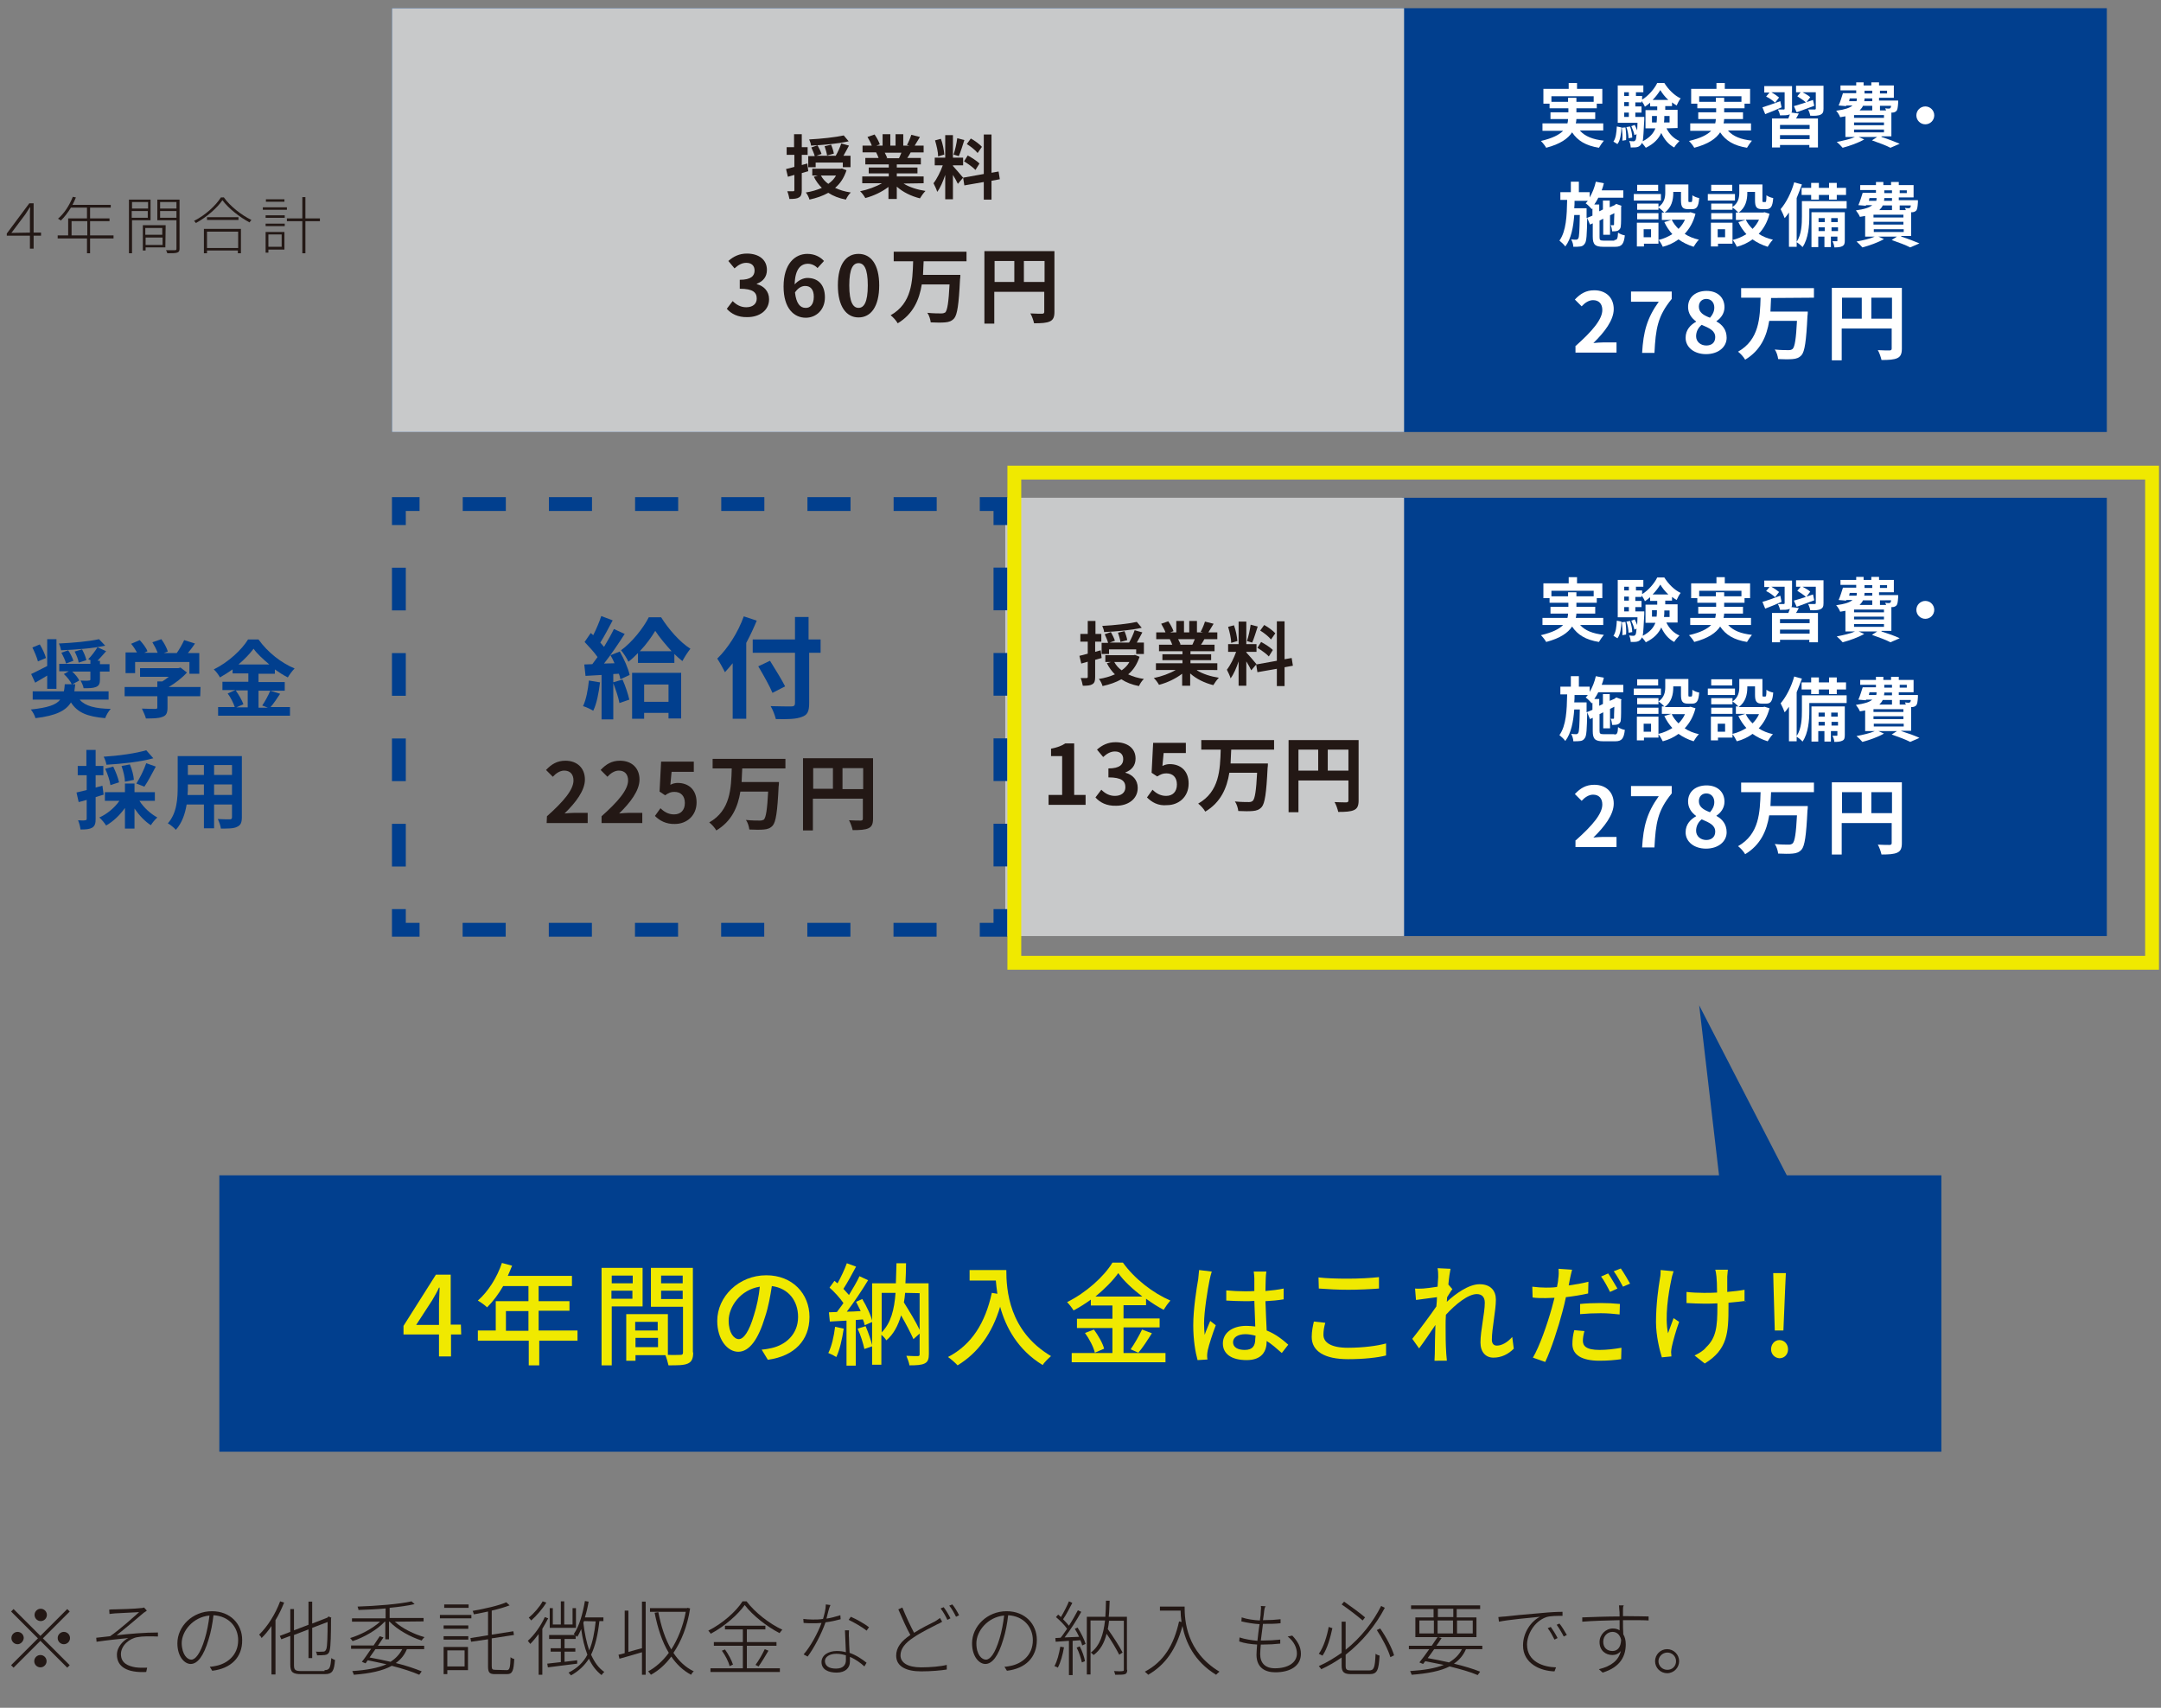 <?xml version="1.0" encoding="utf-8"?>
<!-- Generator: Adobe Illustrator 27.4.1, SVG Export Plug-In . SVG Version: 6.00 Build 0)  -->
<svg version="1.1" id="レイヤー_1" xmlns="http://www.w3.org/2000/svg" xmlns:xlink="http://www.w3.org/1999/xlink" x="0px"
	 y="0px" viewBox="0 0 700.5 553.6" style="enable-background:new 0 0 700.5 553.6;" xml:space="preserve">
<rect x="0" y="0" width="700.5" height="553.6" fill="#808080" stroke="none"/>
<style type="text/css">
	.st0{fill:#013F8E;}
	.st1{fill:#F0E900;}
	.st2{fill:#231815;}
	.st3{fill:#013F8E;stroke:#013F8E;stroke-width:4.484;stroke-miterlimit:10;}
	.st4{fill:#C8C9CA;stroke:#C8C9CA;stroke-width:4.484;stroke-miterlimit:10;}
	.st5{fill:#C8C9CA;}
	.st6{fill:none;stroke:#013F8E;stroke-width:4.484;stroke-miterlimit:10;}
	.st7{fill:none;stroke:#013F8E;stroke-width:4.484;stroke-miterlimit:10;stroke-dasharray:13.967,13.967;}
	.st8{fill:none;stroke:#013F8E;stroke-width:4.484;stroke-miterlimit:10;stroke-dasharray:13.838,13.838;}
	.st9{fill:#C8C9CA;stroke:#C8C9CA;stroke-width:4.484;stroke-miterlimit:10;}
	.st10{fill:#FFFFFF;}
	.st11{fill:none;stroke:#F0E900;stroke-width:4.484;stroke-miterlimit:10;}
</style>
<g>
	<rect x="71.1" y="381" class="st0" width="558.2" height="89.6"/>
	<polygon class="st0" points="559.8,403 550.8,325.9 596,413.6 	"/>
	<g>
		<g>
			<path class="st1" d="M149.5,432.6h-3.3v7.1h-3.9v-7.1h-11.5v-2.8l10.5-16.6h4.8v16.2h3.3L149.5,432.6L149.5,432.6z M142.3,429.4
				v-6.9c0-1.4,0.2-3.7,0.2-5.1h-0.2c-0.6,1.4-1.4,2.7-2.2,4.1l-5.2,8H142.3z"/>
			<path class="st1" d="M187.4,434.6h-12.6v8h-3.4v-8h-16.5v-3.3h5.8v-9.5h10.6v-4.9h-8.2c-1.5,2.6-3.3,5-5.2,6.9
				c-0.6-0.6-2.1-1.7-3-2.2c3.3-2.9,6.2-7.4,7.8-12.2l3.3,0.9c-0.4,1.1-1,2.3-1.4,3.3h20.8v3.3h-10.8v4.9h10v3.1h-10v6.4h12.6v3.3
				L187.4,434.6L187.4,434.6z M171.3,431.4V425H164v6.4H171.3z"/>
			<path class="st1" d="M198.3,423.5v19.1h-3.3V411h13.3v12.5H198.3z M198.3,413.5v2.5h6.8v-2.5H198.3z M205,421v-2.6h-6.8v2.6H205z
				 M224.7,438.4c0,1.9-0.4,3-1.7,3.6c-1.3,0.6-3.3,0.6-6.3,0.6c-0.2-0.9-0.6-2.3-1-3.3h-9.7v1.8h-3V426h13.5v13.2
				c1.8,0.1,3.5,0,4.1,0c0.6,0,0.8-0.2,0.8-0.8v-14.8H211V411h13.6V438.4z M205.9,428.5v2.8h7.3v-2.8H205.9z M213.3,436.7v-3h-7.3v3
				H213.3z M214.3,413.5v2.5h7v-2.5H214.3z M221.3,421.1v-2.7h-7v2.7H221.3z"/>
			<path class="st1" d="M246.9,437.5c1.3-0.1,2.3-0.3,3.2-0.5c4.5-1,8.6-4.4,8.6-10.1c0-5.2-3.1-9.3-8.5-10c-0.5,3.2-1.1,6.7-2.2,10
				c-2.2,7.3-5.1,11.3-8.7,11.3c-3.5,0-6.8-4-6.8-10c0-7.9,7-14.8,15.9-14.8c8.5,0,14,6,14,13.5c0,7.5-4.8,12.7-13.5,13.9
				L246.9,437.5z M244.4,426.3c0.9-2.8,1.6-6.1,1.9-9.2c-6.4,1-10.1,6.6-10.1,11c0,4.1,1.8,6,3.3,6
				C241,434.1,242.8,431.8,244.4,426.3z"/>
			<path class="st1" d="M273.5,430.7c-0.5,3.3-1.3,6.9-2.4,9.2c-0.6-0.4-1.8-1-2.6-1.3c1.1-2.2,1.8-5.3,2.2-8.5L273.5,430.7z
				 M279.5,421.1c1.4,2.3,2.9,5.4,3.3,7.4l-2.5,1.1c-0.1-0.6-0.3-1.2-0.6-1.9l-2.3,0.2v14.8h-3v-14.6c-2,0.1-3.8,0.2-5.4,0.3l-0.3-3
				l2.6-0.1c0.6-0.9,1.4-1.8,2.1-2.9c-1.1-1.6-2.9-3.6-4.5-5l1.6-2.2c0.3,0.2,0.6,0.6,1,0.8c1.1-2,2.3-4.5,3-6.5l3,1.1
				c-1.3,2.4-2.8,5.2-4.1,7.2c0.6,0.7,1.3,1.4,1.8,2c1.3-2.2,2.6-4.3,3.4-6.1l2.8,1.3c-2,3.3-4.6,7.2-6.9,10.2c1.4,0,3-0.1,4.5-0.2
				c-0.5-1-1-2-1.5-3L279.5,421.1z M280.6,429.9c0.9,2.1,1.8,4.8,2.2,6.5l-2.6,0.9c-0.4-1.8-1.2-4.5-2.2-6.6L280.6,429.9z
				 M301.1,438.9c0,1.6-0.3,2.6-1.4,3.1c-1,0.5-2.6,0.6-4.9,0.6c-0.1-0.8-0.6-2.2-1-3.1c1.5,0.1,3.2,0.1,3.7,0.1
				c0.5,0,0.6-0.2,0.6-0.6v-6.7l-2,1.8c-0.9-2-2.4-4.9-4-7.7c-1,3.3-2.4,6.1-4.8,8.1c-0.3-0.6-1-1.3-1.6-1.8v9.7h-3V416h7.7
				c0.1-2.1,0.1-4.2,0.2-6.5h3.1c0,2.2-0.1,4.4-0.2,6.5h7.5L301.1,438.9L301.1,438.9z M285.8,431.9c3-3,4.1-7.4,4.5-12.8h-4.5V431.9
				z M293.4,419.1c-0.1,1.1-0.2,2.1-0.4,3.1c1.8,2.9,3.9,6.3,5.1,8.9v-11.9L293.4,419.1L293.4,419.1z"/>
			<path class="st1" d="M326.2,411.6c0,6.5,0.8,19.9,14.5,28c-0.7,0.6-2.2,2-2.7,2.9c-8.1-4.9-12-12.3-13.8-18.9
				c-2.6,8.7-7.2,15-13.8,19c-0.6-0.7-2.2-2.1-3.1-2.7c7.7-4,12.1-11.1,14.2-20.8l1.8,0.3c-0.2-1.5-0.4-3-0.5-4.3h-8.5v-3.4H326.2z"
				/>
			<path class="st1" d="M364.2,438.6h13.6v3h-30.4v-3h13.2v-8.1h-11.5v-3h11.5v-4.3h-7v-1.9c-1.8,1.3-3.7,2.5-5.6,3.5
				c-0.4-0.7-1.4-2-2.1-2.7c6.1-3,12-8.3,14.7-12.8h3.4c3.8,5.3,9.8,9.9,15.4,12.3c-0.8,0.9-1.6,2-2.2,3c-1.9-1-3.8-2.2-5.7-3.6v2.1
				h-7.3v4.3h11.7v2.9h-11.7L364.2,438.6L364.2,438.6z M354.6,431c1.4,1.9,2.9,4.5,3.3,6.2l-3,1.3c-0.4-1.8-1.8-4.5-3.2-6.4
				L354.6,431z M370.3,420.3c-3.1-2.4-6-5-7.8-7.6c-1.8,2.5-4.4,5.1-7.4,7.6H370.3z M366.5,437.4c1.2-1.7,2.8-4.5,3.7-6.4l3.2,1.2
				c-1.4,2.2-3,4.7-4.4,6.3L366.5,437.4z"/>
			<path class="st1" d="M392.8,412.2c-0.2,0.6-0.6,2.1-0.7,2.7c-0.6,2.9-1.8,10.3-1.8,14.1c0,1.3,0.1,2.5,0.2,3.7
				c0.5-1.5,1.3-3.2,1.8-4.5l1.8,1.4c-1,2.6-2.2,6.3-2.6,8.1c-0.1,0.5-0.2,1.2-0.2,1.6c0,0.4,0,0.9,0.1,1.4l-3.2,0.2
				c-0.7-2.5-1.4-6.5-1.4-11.3c0-5.3,1.1-12.1,1.6-14.9c0.1-0.9,0.2-2,0.3-3L392.8,412.2z M415.5,438.6c-1.7-1.5-3.3-2.9-4.9-3.9
				v0.1c0,3.3-1.6,6.1-6.5,6.1c-4.9,0-7.7-2-7.7-5.4c0-3.3,2.9-5.7,7.6-5.7c1,0,2,0.1,2.9,0.2c-0.1-2.5-0.2-5.6-0.3-8.3
				c-1,0.1-2,0.1-3,0.1c-2.1,0-4-0.1-6.1-0.2v-3.3c2.1,0.2,4.1,0.3,6.1,0.3c1,0,2,0,3-0.1c0-1.8,0-3.3,0-4.1c0-0.6-0.1-1.6-0.2-2.2
				h4.1c-0.1,0.7-0.2,1.5-0.2,2.2c0,0.9-0.1,2.4-0.1,4.1c2.1-0.2,4.1-0.4,5.9-0.8v3.5c-1.8,0.3-3.8,0.5-5.9,0.6
				c0.1,3.6,0.3,6.8,0.4,9.5c3,1.2,5.2,3,7,4.6L415.5,438.6z M407,433c-1.1-0.3-2.2-0.5-3.3-0.5c-2.4,0-4,1-4,2.6
				c0,1.7,1.6,2.5,3.8,2.5c2.6,0,3.4-1.4,3.4-3.6L407,433L407,433z"/>
			<path class="st1" d="M429.6,428.8c-0.4,1.4-0.6,2.6-0.6,3.9c0,2.5,2.5,4.2,7.9,4.2c4.9,0,9.5-0.6,12.4-1.4v3.9
				c-2.8,0.7-7.2,1.2-12.3,1.2c-7.7,0-11.8-2.6-11.8-7.2c0-1.9,0.4-3.7,0.7-5L429.6,428.8z M427.4,414.1c2.6,0.3,5.9,0.4,9.6,0.4
				c3.4,0,7.3-0.2,10-0.5v3.7c-2.5,0.2-6.6,0.4-9.9,0.4c-3.7,0-6.7-0.2-9.6-0.4L427.4,414.1L427.4,414.1z"/>
			<path class="st1" d="M490.7,437.2c-1.8,1.8-4,2.9-6.6,2.9c-2.5,0-4.2-1.8-4.2-4.9c0-3.9,1.4-9.5,1.4-12.9c0-1.9-1-2.8-2.6-2.8
				c-2.8,0-6.9,3.3-10,6.7c-0.1,1.3-0.1,2.5-0.1,3.6c0,3.1,0,5.7,0.2,8.9c0,0.6,0.2,1.7,0.2,2.4H465c0-0.6,0.1-1.8,0.1-2.3
				c0-3.3,0.1-5.3,0.2-9.3c-1.7,2.5-3.7,5.5-5.3,7.6l-2.2-3.1c2-2.5,5.9-7.7,7.8-10.5c0.1-1,0.2-2.1,0.2-3c-1.7,0.2-4.6,0.6-6.8,0.9
				l-0.3-3.7c0.9,0.1,1.7,0,2.6,0c1.1-0.1,3-0.3,4.7-0.6c0.1-1.5,0.2-2.7,0.2-3.1c0-0.9,0-1.9-0.2-2.9l4.2,0.2
				c-0.2,0.9-0.5,2.8-0.7,5.1l1.3,1.5c-0.5,0.6-1.1,1.7-1.7,2.6c0,0.5-0.1,1-0.1,1.5c2.8-2.6,7.1-5.7,10.6-5.7c3.6,0,5.3,2.1,5.3,5
				c0,3.6-1.3,9.3-1.3,13c0,1.1,0.5,1.9,1.6,1.9c1.6,0,3.4-1,5-2.8L490.7,437.2z"/>
			<path class="st1" d="M514.8,419.3c-2.2,0.5-4.7,0.9-7.2,1.2c-0.3,1.5-0.7,3.1-1.1,4.6c-1.3,5-3.7,12.4-5.6,16.4l-4-1.4
				c2.2-3.7,4.7-11,6.1-16c0.3-1.1,0.6-2.2,0.9-3.4c-1,0-1.9,0.1-2.9,0.1c-1.7,0-3,0-4.2-0.2l-0.1-3.5c1.8,0.2,3,0.3,4.4,0.3
				c1.1,0,2.3,0,3.6-0.2c0.2-1,0.4-2,0.4-2.6c0.2-1.1,0.2-2.5,0.1-3.3l4.4,0.3c-0.2,0.9-0.6,2.3-0.7,3l-0.4,2.1
				c2.2-0.3,4.4-0.7,6.4-1.2L514.8,419.3L514.8,419.3z M513.6,431.5c-0.3,1.1-0.5,2.2-0.5,3.1c0,1.6,0.9,3,5.4,3
				c2.3,0,4.8-0.3,7.1-0.7l-0.1,3.7c-2,0.3-4.4,0.5-7,0.5c-5.8,0-8.8-1.9-8.8-5.4c0-1.5,0.2-3,0.6-4.5L513.6,431.5z M512.2,422.7
				c1.9-0.2,4.4-0.3,6.7-0.3c2.1,0,4.2,0.1,6.2,0.3l-0.1,3.4c-1.8-0.2-3.9-0.4-6.1-0.4c-2.3,0-4.5,0.1-6.7,0.3L512.2,422.7
				L512.2,422.7L512.2,422.7z M521.9,418.8c-0.7-1.4-1.9-3.7-2.9-5l2.3-1c0.9,1.3,2.2,3.6,3,4.9L521.9,418.8z M525.4,411.2
				c1,1.4,2.3,3.7,3,4.9l-2.3,1c-0.8-1.5-2-3.7-3-5L525.4,411.2z"/>
			<path class="st1" d="M542.5,412.1c-0.2,0.7-0.6,1.8-0.7,2.6c-1,4.6-2.2,12.3-1.1,17.5c0.5-1.4,1.2-3.3,1.8-4.9l1.8,1.2
				c-1,2.7-2,6.3-2.4,8.2c-0.1,0.5-0.2,1.2-0.2,1.6c0,0.3,0.1,0.9,0.1,1.4l-3.1,0.3c-0.7-2.2-1.9-7-1.9-11.4
				c0-5.8,0.8-11.3,1.3-14.3c0.2-0.9,0.2-1.9,0.2-2.6L542.5,412.1z M565.9,421.7c-1.5,0.2-3.4,0.4-5.6,0.6v1.4
				c0,8.3-0.3,13.8-7.7,18.3l-3.3-2.6c1.2-0.6,2.9-1.5,3.7-2.6c3.3-3.1,3.7-6.7,3.7-13.2v-1.1c-1.4,0.1-2.9,0.1-4.3,0.1
				c-1.7,0-4-0.1-5.7-0.2v-3.6c1.7,0.2,3.7,0.3,5.6,0.3c1.4,0,2.9,0,4.3-0.1c0-2.2-0.1-4.3-0.2-5.2c-0.1-0.7-0.2-1.7-0.4-2.2h4.1
				c-0.1,0.7-0.1,1.4-0.2,2.2c0,0.8,0,2.9,0,5c2.1-0.2,4-0.4,5.6-0.7v3.7H565.9L565.9,421.7z"/>
			<path class="st1" d="M574.1,437.4c0-1.7,1.2-3,2.7-3c1.6,0,2.8,1.3,2.8,3s-1.2,2.9-2.8,2.9C575.3,440.2,574.1,439,574.1,437.4z
				 M574.9,416.9l-0.1-4.2h4.1l-0.2,4.2l-0.6,14.4h-2.8L574.9,416.9z"/>
		</g>
	</g>
</g>
<g>
	<path class="st2" d="M21.8,521.6l0.8,0.8l-8.7,8.7l8.7,8.7l-0.8,0.8l-8.7-8.7l-8.7,8.7l-0.8-0.8l8.7-8.7l-8.7-8.7l0.8-0.8l8.7,8.7
		L21.8,521.6z M5.7,533c-1.1,0-2-0.9-2-2s0.9-2,2-2s2,0.9,2,2C7.6,532.1,6.7,533,5.7,533z M11.2,523.5c0-1.1,0.9-2,2-2s2,0.9,2,2
		s-0.9,2-2,2S11.2,524.6,11.2,523.5z M15.1,538.5c0,1.1-0.9,2-2,2s-2-0.9-2-2s0.9-2,2-2S15.1,537.4,15.1,538.5z M20.7,529
		c1.1,0,2,0.9,2,2s-0.9,2-2,2s-2-0.9-2-2S19.6,529,20.7,529z"/>
	<path class="st2" d="M37.2,521.7c1.2,0,6.9-0.2,8.3-0.4c0.5,0,0.9-0.1,1.2-0.2l0.9,1c-0.2,0.2-0.7,0.5-1,0.7
		c-2,1.7-6.5,5.5-8.8,7.3c4.3-0.5,9.2-0.9,13.4-0.9v1.3c-2.6-0.1-5.1-0.1-6.6,0.2c-2.7,0.4-5.4,2.8-5.4,5.5c0,3,2.4,3.9,4.8,4.3
		c1.6,0.2,2.7,0.1,3.7,0.1l-0.3,1.4c-6.2,0.3-9.5-1.7-9.5-5.6c0-2.6,2.2-4.7,3.7-5.4c-3,0.3-6.9,0.7-10.3,1.2l-0.1-1.3
		c1.4-0.1,3.2-0.4,4.5-0.5c3.2-2.2,7.7-6.3,9.4-7.8c-1.2,0.1-6.6,0.3-7.8,0.4c-0.7,0.1-1.4,0.1-1.8,0.2l-0.1-1.4
		C35.8,521.7,36.4,521.7,37.2,521.7z"/>
	<path class="st2" d="M68.8,541.6l-0.8-1.3c0.7,0,1.6-0.2,2.1-0.3c3.4-0.7,7.1-3.3,7.1-8.3c0-4.2-2.9-7.8-8-8.1
		c-0.3,2.6-0.8,5.4-1.6,7.9c-1.6,5.4-3.6,7.9-5.8,7.9c-2,0-4.3-2.4-4.3-6.7c0-5.5,4.9-10.4,11.2-10.4c6,0,9.8,4.2,9.8,9.3
		C78.6,537.3,74.8,540.9,68.8,541.6z M62,538c1.3,0,2.9-1.8,4.4-6.8c0.7-2.3,1.2-5,1.5-7.5c-5.4,0.5-9,5.1-9,9
		C59,536.5,60.8,538,62,538z"/>
	<path class="st2" d="M92.1,519.5c-0.8,2-1.7,3.9-2.8,5.7v17.6H88v-15.7c-1,1.5-2.1,2.8-3.2,3.9c-0.1-0.3-0.5-0.8-0.8-1.1
		c2.7-2.6,5.3-6.7,6.8-10.8L92.1,519.5z M105.2,541.4c1.7,0,1.9-0.8,2.2-3.9c0.3,0.2,0.8,0.5,1.2,0.6c-0.3,3.4-0.7,4.6-3.4,4.6h-7.5
		c-2.8,0-3.6-0.6-3.6-3.1v-9.3l-2.9,1.1l-0.5-1.1l3.4-1.3v-7.4h1.2v6.9l4.7-1.8v-7.5h1.2v7.1l4.9-1.9l0.2-0.2l0.2-0.2l0.9,0.4
		l-0.1,0.3c0,4.9-0.1,9-0.4,10.2c-0.2,1.1-0.8,1.5-1.6,1.6c-0.7,0.1-1.8,0.1-2.5,0.1c-0.1-0.4-0.2-0.9-0.4-1.2c0.8,0.1,1.9,0,2.3,0
		c0.5,0,0.8-0.1,1.1-0.9c0.3-0.9,0.4-4.3,0.4-8.7l-5,1.9v9.8H100v-9.3l-4.7,1.8v9.8c0,1.5,0.4,1.9,2.3,1.9h7.6
		C105.2,541.7,105.2,541.4,105.2,541.4z"/>
	<path class="st2" d="M128,525.7c2.4,2.2,6.3,4.1,9.6,5c-0.3,0.3-0.7,0.7-0.9,1.1c-3.6-1.1-7.9-3.5-10.4-6.1h-0.2v5.7h-1.2v-5.7
		h-0.2c-2.5,2.7-6.8,5.1-10.4,6.3c-0.2-0.3-0.6-0.8-0.8-1c3.3-1,7.2-3,9.7-5.3h-9.1v-1.1H125v-3.2c-2.9,0.3-6,0.4-8.8,0.5
		c0-0.3-0.2-0.8-0.3-1.1c6.1-0.2,13.6-0.8,17.5-1.7l1,0.9c-2.1,0.5-5,0.9-8.1,1.2v3.3h11v1.1L128,525.7L128,525.7z M124.3,530.8
		c-0.5,0.8-1.1,1.7-1.8,2.7h15v1.1h-5.6c-0.8,1.9-1.9,3.3-3.6,4.5c3.3,0.8,6.2,1.8,8.4,2.7l-0.8,1.1c-2.3-1-5.4-2-8.9-2.9
		c-2.9,1.6-7,2.5-12.3,2.9c-0.1-0.3-0.3-0.8-0.5-1.2c4.7-0.3,8.3-1,11.1-2.2c-1.9-0.4-4-0.9-6.1-1.3c-0.2,0.3-0.5,0.7-0.7,1
		l-1.2-0.5c0.9-1.1,1.9-2.6,3-4.2h-6.5v-1.1h7.3c0.7-1.1,1.4-2.1,2-3L124.3,530.8z M121.7,534.6c-0.6,0.9-1.3,1.8-1.9,2.7
		c2.3,0.4,4.6,0.9,6.8,1.4c1.7-1.1,2.9-2.4,3.8-4.1L121.7,534.6L121.7,534.6z"/>
	<path class="st2" d="M152.8,524.6h-10.2v-1.1h10.2V524.6z M143.8,526.9h8v1.1h-8V526.9z M143.8,530.4h8v1.1h-8V530.4z M151.8,541.4
		H145v1.3h-1.2v-8.8h7.9v7.5H151.8z M151.9,521.2H144v-1.1h7.9V521.2z M145,535v5.2h5.6V535H145z M164.3,541.4
		c0.9,0,1.1-0.8,1.2-4.2c0.3,0.3,0.8,0.5,1.2,0.6c-0.2,3.7-0.5,4.9-2.4,4.9h-3.8c-1.8,0-2.3-0.5-2.3-2.5v-8.8l-5.5,0.8l-0.2-1.2
		l5.7-0.9v-7.7c-1.6,0.3-3.1,0.7-4.6,0.9c-0.1-0.3-0.2-0.8-0.4-1.1c3.9-0.7,8.5-1.7,10.9-2.8l1.1,1c-1.6,0.6-3.6,1.2-5.8,1.7v7.8
		l7-1.1l0.2,1.2l-7.2,1.1v9c0,1,0.2,1.2,1.2,1.2L164.3,541.4L164.3,541.4z"/>
	<path class="st2" d="M177.7,524.6c-0.6,1.1-1.2,2.3-1.9,3.4v14.9h-1.2v-13.2c-0.9,1.2-1.8,2.3-2.7,3.2c-0.2-0.2-0.6-0.8-0.8-1
		c2.1-1.9,4.2-4.8,5.5-7.7L177.7,524.6z M177.1,519.5c-1.2,2-3.2,4.3-4.9,5.8c-0.2-0.3-0.6-0.7-0.8-0.9c1.7-1.4,3.6-3.6,4.5-5.3
		L177.1,519.5z M194.3,525.5c-0.5,4.4-1.3,8-2.7,10.9c1.1,2.4,2.4,4.3,4.3,5.6c-0.3,0.2-0.7,0.7-0.9,1c-1.7-1.3-3.1-3.1-4.1-5.3
		c-1.4,2.2-3.3,4-5.8,5.4c-0.2-0.2-0.6-0.7-0.8-0.9c2.8-1.4,4.8-3.3,6.1-5.8c-0.9-2.4-1.6-5.2-2-8.3c-0.4,0.9-0.8,1.8-1.3,2.5
		c-0.1-0.1-0.3-0.3-0.5-0.4v1.1H183v3h3.5v1.1H183v3.3l4.1-0.5v1.1c-3.4,0.4-6.9,0.9-9.5,1.2l-0.2-1.2l4.4-0.5v-3.4h-3.3v-1.1h3.3
		v-3H178V530h8.4c-0.2-0.1-0.3-0.2-0.4-0.3c1.8-2.6,2.9-6.6,3.6-10.7l1.2,0.2c-0.3,1.8-0.7,3.5-1.2,5.1h6v1.2H194.3z M186.7,527.7
		h-8.5v-6.4h1v5.3h2.6v-7.5h1.1v7.5h2.7v-5.3h1.1L186.7,527.7L186.7,527.7z M189.3,525.5c-0.1,0.2-0.1,0.4-0.2,0.6
		c0.4,3.3,1,6.3,1.9,8.9c1.1-2.6,1.7-5.7,2.1-9.4L189.3,525.5L189.3,525.5z"/>
	<path class="st2" d="M208.1,519.2h1.2v23.7h-1.2v-7.3c-2.6,0.8-5.2,1.5-7.3,2.1l-0.3-1.3c0.6-0.1,1.3-0.3,2-0.5v-13.8h1.2v13.4
		c1.4-0.4,2.8-0.8,4.4-1.2L208.1,519.2L208.1,519.2z M223.7,521.4c-0.9,5.9-2.9,10.7-5.4,14.4c1.7,2.6,3.9,4.7,6.6,6
		c-0.3,0.2-0.7,0.7-0.9,1.1c-2.6-1.4-4.7-3.4-6.4-5.9c-1.9,2.6-4.2,4.6-6.6,5.9c-0.2-0.3-0.6-0.8-0.9-1.1c2.4-1.3,4.7-3.3,6.7-6
		c-2.2-3.6-3.6-8-4.6-13l1.2-0.2c0.9,4.6,2.2,8.7,4.2,12.1c2.1-3.3,3.8-7.4,4.7-12.2h-11.6v-1.2h12l0.2-0.1L223.7,521.4z"/>
	<path class="st2" d="M242,519.1c2.8,3.7,7.5,7.3,11.6,9.2c-0.3,0.3-0.7,0.8-0.9,1.1c-4.1-2.1-8.7-5.7-11.3-9.1
		c-2.2,3.1-6.5,6.9-11,9.3c-0.2-0.3-0.5-0.7-0.8-1c4.6-2.3,9-6.2,11.1-9.5H242z M242.1,540.8h10.7v1.2h-22.5v-1.2h10.5v-7.3h-9.4
		v-1.2h9.4v-4.1H235V527h13.1v1.2h-6v4.1h9.6v1.2h-9.6V540.8z M235,534.7c1.1,1.5,2.2,3.6,2.6,4.9l-1.1,0.5c-0.3-1.4-1.4-3.5-2.5-5
		L235,534.7z M244.9,539.7c1-1.3,2.3-3.6,3-5.1l1.2,0.5c-1,1.7-2.2,3.7-3.2,5.1L244.9,539.7z"/>
	<path class="st2" d="M267.9,524.7c1.4-0.2,2.9-0.6,4.5-1.1l0.1,1.3c-1.5,0.4-3.2,0.8-4.9,1c-1.3,3.7-3.7,8.3-5.8,11.1l-1.3-0.7
		c2.2-2.5,4.6-6.9,5.8-10.2c-0.9,0.1-1.9,0.1-2.9,0.1c-0.9,0-2.1,0-2.9-0.1l-0.1-1.3c0.9,0.1,1.8,0.2,3.1,0.2c1,0,2.1,0,3.3-0.2
		c0.4-1.4,0.9-3.2,0.9-4.7l1.5,0.2C268.7,521.3,268.3,523.1,267.9,524.7z M275.2,530.9c0,1.1,0.1,3.1,0.2,4.9
		c2.3,0.8,4.1,2.1,5.5,3.2l-0.7,1.2c-1.2-1.1-2.8-2.3-4.7-3.1c0,0.6,0,1.1,0,1.6c0,1.9-1.4,3.5-4.3,3.5c-2.7,0-4.9-1-4.9-3.4
		c0-2.3,2.3-3.6,4.9-3.6c1.1,0,2.1,0.1,3,0.4c-0.1-2.3-0.2-5.1-0.3-7.1h1.3C275.2,529.4,275.1,530,275.2,530.9z M271,540.9
		c2.4,0,3.2-1.3,3.2-2.7c0-0.4,0-1,0-1.6c-1-0.3-2-0.5-3.1-0.5c-2.2,0-3.7,1-3.7,2.4C267.5,540,268.6,540.9,271,540.9z M275.1,525.1
		l0.7-1c1.9,0.8,4.8,2.5,5.9,3.4l-0.8,1.1C279.6,527.5,276.8,525.9,275.1,525.1z"/>
	<path class="st2" d="M296.3,529.3c2.5-1.6,5.2-2.9,6.8-3.7c0.6-0.4,1.1-0.7,1.6-1.1l0.7,1.2c-0.4,0.3-1,0.6-1.7,0.9
		c-1.9,1-5.1,2.5-7.7,4.3c-2.6,1.7-4.1,3.6-4.1,5.7c0,2.3,2.2,3.9,6.7,3.9c3,0,6.4-0.3,8.3-0.8v1.5c-1.8,0.3-5,0.6-8.3,0.6
		c-4.7,0-8.1-1.5-8.1-5.1c0-2.6,1.6-4.7,4.6-6.7c-1.2-2.1-2.6-5.3-3.9-8.3l1.3-0.6C293.7,524.1,295.2,527.2,296.3,529.3z
		 M308.1,524.6l-1,0.5c-0.5-1.1-1.4-2.7-2.2-3.7l1-0.4C306.6,521.9,307.5,523.4,308.1,524.6z M310.9,523.6l-1,0.5
		c-0.6-1.2-1.4-2.7-2.2-3.6l1-0.4C309.4,520.9,310.4,522.6,310.9,523.6z"/>
	<path class="st2" d="M326.4,541.6l-0.8-1.3c0.7,0,1.6-0.2,2.1-0.3c3.4-0.7,7.1-3.3,7.1-8.3c0-4.2-2.9-7.8-8-8.1
		c-0.3,2.6-0.8,5.4-1.6,7.9c-1.6,5.4-3.6,7.9-5.8,7.9c-2,0-4.3-2.4-4.3-6.7c0-5.5,4.9-10.4,11.2-10.4c6,0,9.8,4.2,9.8,9.3
		C336.1,537.3,332.4,540.9,326.4,541.6z M319.6,538c1.3,0,2.9-1.8,4.4-6.8c0.7-2.3,1.2-5,1.5-7.5c-5.4,0.5-9,5.1-9,9
		C316.5,536.5,318.3,538,319.6,538z"/>
	<path class="st2" d="M344.9,534c-0.4,2.4-1.1,4.9-2,6.6c-0.2-0.2-0.8-0.4-1.1-0.5c0.9-1.6,1.5-4,1.9-6.3L344.9,534z M349.3,527.6
		c1.1,1.7,2.2,3.9,2.6,5.3l-1.1,0.5c-0.1-0.5-0.3-1.1-0.6-1.7l-2.5,0.2V543h-1.2v-11.1c-1.6,0.1-3.1,0.2-4.3,0.3l-0.1-1.2l1.7-0.1
		c0.7-0.8,1.3-1.8,2.1-2.9c-0.8-1.2-2.3-2.7-3.6-3.8l0.7-0.8c0.3,0.2,0.6,0.5,0.9,0.8c0.9-1.5,2-3.6,2.6-5.1l1.1,0.5
		c-0.9,1.7-2,3.9-3,5.3c0.7,0.7,1.4,1.5,1.9,2.1c1.1-1.7,2.1-3.5,2.9-5l1.1,0.5c-1.5,2.7-3.6,6-5.4,8.3c1.4-0.1,3.1-0.1,4.7-0.2
		c-0.4-0.9-0.9-1.8-1.4-2.6L349.3,527.6z M350,533.7c0.8,1.5,1.5,3.5,1.7,4.8l-1,0.4c-0.3-1.3-0.9-3.3-1.7-4.8L350,533.7z
		 M365.4,541.3c0,0.8-0.2,1.2-0.7,1.4c-0.6,0.2-1.6,0.2-3.2,0.2c-0.1-0.3-0.2-0.9-0.4-1.2c1.3,0.1,2.4,0.1,2.8,0
		c0.3,0,0.4-0.1,0.4-0.4v-15.9h-4.8c-0.1,0.9-0.2,1.8-0.4,2.7c1.7,2.4,3.8,5.6,4.8,7.6l-1.1,0.7c-0.9-1.8-2.5-4.5-4.1-6.8
		c-0.7,2.9-2,5.3-4.2,6.9c-0.2-0.2-0.6-0.6-0.9-0.8c3-2.2,4.1-6,4.6-10.4h-4.7v17.5h-1.2v-18.7h6c0.1-1.7,0.2-3.4,0.2-5.2h1.2
		c-0.1,1.8-0.1,3.5-0.3,5.2h5.9v17.2H365.4z"/>
	<path class="st2" d="M384,520.8c0,4.5,0.5,14.6,11.3,21.1c-0.3,0.2-0.8,0.7-1.1,1c-7.2-4.4-9.9-10.7-10.9-15.8
		c-2,7.4-5.4,12.5-11.1,15.8c-0.2-0.2-0.8-0.8-1.1-1c6.1-3.2,9.4-8.6,11.1-16.3l0.8,0.2c-0.2-1.4-0.3-2.6-0.3-3.7H376v-1.3H384z"/>
	<path class="st2" d="M409.8,522.1c-0.1,0.8-0.2,1.9-0.4,3.1c0.1,0,0.1,0,0.2,0c2,0,3.8-0.1,5.5-0.3v1.3c-1.8,0.2-3.4,0.2-5.4,0.2
		c-0.1,0-0.2,0-0.3,0c-0.2,1.8-0.5,3.7-0.7,5.4c0.2,0,0.5,0,0.7,0c1.9,0,3.7-0.1,5.6-0.3v1.3c-1.9,0.2-3.6,0.3-5.4,0.3
		c-0.3,0-0.6,0-0.9,0c-0.1,1.2-0.2,2.3-0.2,3.1c0,2.8,1.5,4.6,4.8,4.6c4.2,0,7.1-1.8,7.1-4.8c0-1.8-0.9-3.9-3-5.5l1.5-0.3
		c1.8,1.9,2.8,3.7,2.8,5.9c0,3.9-3.4,6-8.3,6c-3.2,0-6.1-1.4-6.1-5.7c0-0.8,0.1-1.9,0.2-3.3c-2-0.1-4.1-0.4-5.8-1l0.1-1.3
		c1.8,0.6,3.9,0.9,5.8,1.1c0.2-1.7,0.4-3.7,0.7-5.4c-1.9-0.1-4.2-0.5-5.9-0.9l0.1-1.3c1.7,0.6,4,0.9,5.9,1c0.2-1.2,0.3-2.3,0.3-3.1
		c0.1-0.7,0.1-1.2,0-1.6l1.6,0.1C409.9,521.1,409.9,521.6,409.8,522.1z"/>
	<path class="st2" d="M443.8,541.5c1.6,0,1.9-0.9,2.1-5.4c0.4,0.3,0.9,0.5,1.3,0.6c-0.3,4.7-0.7,6-3.3,6h-5.8
		c-2.4,0-3.2-0.6-3.2-2.8v-2.6c-2,1.4-4.2,2.7-6.6,3.8c-0.2-0.3-0.5-0.7-0.8-1c2.7-1.2,5.1-2.7,7.4-4.3v-10.1h1.3v9.1
		c5-4,8.9-9,11.5-14.2l1.2,0.6c-3,5.7-7.3,11-12.7,15.2v3.6c0,1.2,0.3,1.5,1.9,1.5L443.8,541.5L443.8,541.5z M431.9,527.8
		c-0.6,2.8-1.6,6.6-3.2,8.9l-1.2-0.6c1.6-2.2,2.7-5.9,3.2-8.7L431.9,527.8z M441.7,525.3c-1.6-1.4-4.6-3.7-6.8-5.2l0.8-0.9
		c2.3,1.6,5.3,3.8,6.8,5.1L441.7,525.3z M447.4,527.9c1.9,2.7,3.8,6.3,4.5,8.7l-1.2,0.6c-0.7-2.4-2.6-6.1-4.4-8.8L447.4,527.9z"/>
	<path class="st2" d="M475.2,534.6c-0.8,1.9-2.1,3.5-3.9,4.7c3.3,0.8,6.3,1.7,8.5,2.6L479,543c-2.3-1-5.5-1.9-9.1-2.8
		c-3,1.5-7,2.3-12.3,2.7c-0.1-0.3-0.3-0.8-0.5-1.2c4.6-0.3,8.2-0.9,10.9-2c-1.9-0.4-3.9-0.8-6-1.2l-0.7,0.9l-1.2-0.5
		c0.9-1.1,2.1-2.7,3.2-4.3h-6.6v-1.1h7.4c0.7-1,1.3-2,1.9-2.8h-7.2v-6.4h5.9v-2.7h-7.3v-1.2h22.4v1.2h-7.6v2.7h6.4v6.4h-12.4
		l1.1,0.3c-0.5,0.8-1.1,1.7-1.7,2.5h14.9v1.1L475.2,534.6L475.2,534.6z M460.1,529.5h4.7v-4.2h-4.7V529.5z M464.9,534.6
		c-0.7,1-1.4,2-2.1,2.9c2.3,0.4,4.7,0.9,6.9,1.4c1.9-1.1,3.3-2.5,4.2-4.3L464.9,534.6L464.9,534.6z M466.1,524.2h5v-2.7h-5V524.2z
		 M471,529.5v-4.2h-5v4.2H471z M472.3,525.3v4.2h5.1v-4.2H472.3z"/>
	<path class="st2" d="M488,524c1.4-0.2,6.7-0.7,11.6-1.1c3-0.3,5.2-0.4,6.9-0.4v1.3c-1.6,0-3.9,0-5.2,0.4c-4.1,1.4-6.3,5.8-6.3,8.9
		c0,5.6,5.3,7.3,9.4,7.4l-0.5,1.3c-4.5-0.1-10.2-2.5-10.2-8.4c0-4.3,2.7-7.9,5.5-9.3c-3.1,0.3-10.5,1-13.3,1.6l-0.2-1.5
		C486.8,524.1,487.5,524,488,524z M504.9,531l-1,0.5c-0.6-1.2-1.4-2.7-2.2-3.7l1-0.4C503.3,528.2,504.3,529.8,504.9,531z M507.9,530
		l-1,0.5c-0.6-1.2-1.5-2.7-2.3-3.8l0.9-0.4C506.2,527.1,507.2,528.8,507.9,530z"/>
	<path class="st2" d="M526.1,521.7c0,0.5,0,1.3,0,2.2c0.3,0,0.6,0,0.9,0c3.5,0,6.3,0.1,7.4,0.1v1.3c-1.4-0.1-3.6-0.1-7.4-0.1
		c-0.3,0-0.6,0-0.9,0c0,1.6,0,3.3,0.1,4.6c0.5,0.8,0.8,1.9,0.8,3.2c0,3.7-1.6,7.4-7.5,9.2l-1.2-1.1c4.1-1,6.4-2.9,7.1-5.9
		c-0.7,0.9-1.7,1.3-2.7,1.3c-2.3,0-4.2-1.5-4.2-4.2c0-2.4,2-4.4,4.3-4.4c0.9,0,1.6,0.2,2.2,0.6c0-0.8,0-2.1,0-3.3
		c-4,0.1-8.7,0.2-12.1,0.5v-1.4c2.8-0.1,7.8-0.3,12.1-0.3c0-1,0-1.8-0.1-2.3c0-0.5-0.1-1.2-0.1-1.3h1.6
		C526.1,520.6,526.1,521.4,526.1,521.7z M522.7,535.2c1.7,0,2.7-1.3,2.8-3.6c-0.4-1.8-1.5-2.6-2.8-2.6c-1.6,0-3,1.3-3,3.2
		C519.7,534.2,521,535.2,522.7,535.2z"/>
	<path class="st2" d="M544.3,538.5c0,2.1-1.7,3.9-3.9,3.9c-2.1,0-3.9-1.7-3.9-3.9c0-2.1,1.7-3.9,3.9-3.9S544.3,536.4,544.3,538.5z
		 M543.3,538.5c0-1.6-1.3-2.8-2.8-2.8c-1.6,0-2.9,1.3-2.9,2.8c0,1.6,1.3,2.8,2.9,2.8C542.1,541.3,543.3,540.1,543.3,538.5z"/>
</g>
<g>
	<rect x="456.7" y="163.6" class="st3" width="224" height="137.6"/>
	<rect x="328.1" y="163.6" class="st4" width="124.8" height="137.6"/>
	<g>
		<path class="st2" d="M13.3,76.4h-2.4v4.2H9.7v-4.2H2.2v-0.7l7.3-9.8h1.4v9.5h2.4C13.3,75.4,13.3,76.4,13.3,76.4z M9.7,75.4v-5.8
			c0-0.7,0-1.5,0.1-2.4H9.7c-0.6,0.8-1,1.6-1.5,2.3l-4.5,6L9.7,75.4L9.7,75.4z"/>
		<path class="st2" d="M36.8,77.3h-7.6v4.8h-1v-4.8h-9.5v-1h3.4v-5.5h6.1v-3.5H23c-1,1.6-2.1,3.1-3.3,4.2c-0.2-0.2-0.6-0.5-0.9-0.6
			c2-1.7,3.7-4.3,4.8-7.1l1,0.2c-0.3,0.8-0.7,1.6-1.1,2.4h12.4v0.9h-6.7v3.5h6.3v0.9h-6.3v4.6h7.6V77.3z M28.3,76.3v-4.6h-5.1v4.6
			H28.3z"/>
		<path class="st2" d="M42.8,71.4v10.7h-1V64.7h7v6.7C48.8,71.4,42.8,71.4,42.8,71.4z M42.8,65.5v2.1H48v-2.1H42.8z M47.9,70.6v-2.2
			h-5.2v2.2H47.9z M53.6,80.2h-6.4v1h-0.9V73h7.4L53.6,80.2L53.6,80.2z M47.1,73.9v2.2h5.5v-2.2H47.1z M52.7,79.4V77h-5.5v2.4H52.7z
			 M58.2,80.6c0,0.8-0.2,1.1-0.8,1.3c-0.6,0.2-1.6,0.2-3.2,0.2c0-0.3-0.2-0.7-0.4-1c1.4,0,2.6,0,2.9,0c0.4,0,0.5-0.1,0.5-0.5v-9.2
			H51v-6.7h7.2V80.6z M51.9,65.5v2.1h5.3v-2.1H51.9z M57.2,70.6v-2.2h-5.3v2.2H57.2z"/>
		<path class="st2" d="M72.5,63.9c2.1,3,5.9,5.9,9,7.4c-0.2,0.2-0.5,0.6-0.6,0.8c-3.2-1.7-6.8-4.5-8.8-7.2c-1.7,2.5-5.1,5.5-8.6,7.4
			c-0.1-0.2-0.4-0.5-0.6-0.7c3.6-1.8,7-4.9,8.7-7.6h0.9V63.9z M66.1,74.2h12v7.9h-1v-0.9h-10v0.9h-1V74.2z M77.3,70.4v0.9H67.1v-0.9
			H77.3z M67.1,75.1v5.3h10.1v-5.3H67.1z"/>
		<path class="st2" d="M85.2,67.2H93V68h-7.8V67.2z M86.1,69.8h6.2v0.8h-6.2V69.8z M86.1,72.5h6.2v0.8h-6.2V72.5z M92.2,80.9H87v1
			h-0.9v-6.7h6.1V80.9z M92.2,65.4h-6v-0.8h6V65.4z M87,76v4h4.3v-4H87z M103.7,71.7H99v10.4h-1V71.7h-5v-0.9h5v-6.9h1v6.9h4.7V71.7
			z"/>
	</g>
	<g>
		<path class="st0" d="M25.9,226.9c1.8,2,5,2.8,10,2.9c-0.7,0.7-1.5,2.1-1.8,3c-5.8-0.5-9-1.8-11.1-5.1c-1.6,2.6-4.7,4.3-11.5,5.1
			c-0.2-0.8-0.9-2.1-1.5-2.8c5.5-0.6,8.2-1.5,9.5-3.2h-8.9v-2.7h10.1c0.2-0.7,0.2-1.5,0.3-2.3h3.4c-0.1,0.8-0.2,1.6-0.3,2.3h11.1
			v2.7h-9.3V226.9z M15.3,219c-1.3,0.8-2.7,1.6-3.9,2.3l-1.3-2.8c1.3-0.6,3.2-1.6,5.2-2.6v-8.7h3v16.1h-3
			C15.3,223.3,15.3,219,15.3,219z M12.3,214.4c-0.3-1.2-1.1-3.1-1.8-4.5l2.4-1c0.8,1.3,1.7,3.2,2,4.4L12.3,214.4z M34.1,209.3
			c-3.9,0.9-9.6,1.3-14.3,1.5c-0.1-0.6-0.4-1.6-0.7-2.2c4.6-0.2,9.9-0.7,13-1.4L34.1,209.3z M34.4,211.1c-0.9,1.1-2,2.2-2.8,3.1h0.8
			v1.1h3.1v2.4h-3.1v2.6c0,1.3-0.3,2-1.3,2.4s-2.3,0.4-4,0.4c-0.1-0.8-0.6-1.8-1-2.5c1.1,0.1,2.3,0.1,2.7,0c0.4,0,0.5-0.1,0.5-0.4
			v-2.5h-5.9c1,0.9,1.9,2,2.3,2.9l-2.4,1.3c-0.4-1-1.5-2.4-2.6-3.4l1.6-0.9h-3.1v-2.4h10.1v-1.1h0.2l-0.9-0.4c1-1,2.3-2.7,3-3.9
			L34.4,211.1z M22.1,210.8c0.7,1,1.4,2.5,1.7,3.4l-2.4,0.9c-0.2-1-0.9-2.4-1.5-3.5L22.1,210.8z M26.6,210.5
			c0.6,1.1,1.2,2.5,1.4,3.5l-2.5,0.8c-0.1-1-0.7-2.4-1.3-3.6L26.6,210.5z"/>
		<path class="st0" d="M64.9,225.7H54.3v3.7c0,1.7-0.4,2.6-1.7,3c-1.3,0.5-3,0.5-5.3,0.5c-0.2-0.9-0.9-2.3-1.3-3.2
			c1.8,0.1,3.8,0.1,4.3,0.1c0.6,0,0.7-0.1,0.7-0.5v-3.6H40.4v-3H51v-1.8h1.6c0.7-0.4,1.5-1,2.1-1.5h-9.3v-2.8h12.4l0.7-0.2l2.1,1.6
			c-1.5,1.7-3.7,3.4-5.9,4.7H65L64.9,225.7L64.9,225.7z M43.8,218.2h-3.1v-6.7h3.7c-0.5-0.9-1.2-2-1.9-2.8l2.8-1.2
			c1,1.1,2.1,2.5,2.5,3.6l-1,0.5h4.3c-0.4-1.1-1.1-2.4-1.7-3.4l2.9-1c0.9,1.2,1.8,2.9,2.1,4l-1.3,0.5h4.2c0.9-1.3,1.8-2.9,2.4-4.2
			l3.5,1.1c-0.7,1.1-1.5,2.1-2.3,3.1h3.7v6.7h-3.2v-3.8H43.8V218.2z"/>
		<path class="st0" d="M90.8,224.9c-1,1.5-2.1,3.2-3.1,4.3H94v2.8H70.7v-2.8h5.4c-0.4-1.2-1.3-3.1-2.3-4.4l2.5-1.1h-4.2V221h8.4
			v-2.7h-5.1V217c-1.3,0.9-2.7,1.8-4.1,2.6c-0.4-0.8-1.3-2-2-2.6c4.7-2.3,9.1-6.4,11.1-9.7h3.4c3,4.2,7.4,7.6,11.7,9.4
			c-0.8,0.8-1.6,1.9-2.2,2.9c-1.4-0.7-2.8-1.6-4.2-2.6v1.4h-5.3v2.7h8.5v2.8h-8.5v5.5h3l-1.8-0.7c0.9-1.3,2-3.3,2.6-4.8L90.8,224.9z
			 M76.4,223.8c1,1.4,2.1,3.3,2.5,4.5l-2.3,1h3.7v-5.5H76.4z M87.3,215.4c-2-1.7-3.9-3.4-5.1-5.1c-1.2,1.6-2.9,3.4-4.9,5.1H87.3z"/>
		<path class="st0" d="M33.6,257.6c-0.9,0.3-1.8,0.5-2.6,0.8v7c0,1.5-0.2,2.3-1.1,2.9c-0.9,0.5-2,0.6-3.8,0.6
			c-0.1-0.8-0.4-2.1-0.8-3c1,0.1,2,0.1,2.3,0c0.3,0,0.5-0.1,0.5-0.5v-6.1c-0.9,0.3-1.8,0.5-2.6,0.7l-0.7-3.1
			c0.9-0.2,2.1-0.5,3.3-0.8v-4.8h-2.9v-3H28v-5.2h3v5.2h2.5v3H31v4l2.2-0.6L33.6,257.6z M45.2,259.6c1.4,2.2,3.6,4.2,5.8,5.4
			c-0.7,0.6-1.6,1.7-2.1,2.5c-1.9-1.2-3.8-3.2-5.3-5.4v6.5h-3.1v-6.7c-1.6,2.3-3.8,4.4-6.1,5.7c-0.5-0.8-1.5-2-2.2-2.6
			c2.5-1.1,5-3.2,6.5-5.4H34v-2.8h6.5V254h3.1v2.8h6.6v2.8L45.2,259.6L45.2,259.6z M49.7,245.8c-4.2,1.2-10.2,1.8-15.2,2.1
			c-0.1-0.7-0.5-1.9-0.9-2.6c4.9-0.3,10.5-1.1,13.8-2.1L49.7,245.8z M35.8,254.5c-0.2-1.4-0.9-3.6-1.7-5.3l2.6-0.7
			c0.8,1.6,1.6,3.7,1.9,5.1L35.8,254.5z M40.5,253.4c0-1.3-0.5-3.4-1.1-5.1l2.7-0.5c0.7,1.6,1.2,3.6,1.3,5L40.5,253.4z M44.2,254
			c1.1-1.7,2.5-4.5,3.2-6.6l3.1,1.1c-1.2,2.3-2.6,4.9-3.7,6.5L44.2,254z"/>
		<path class="st0" d="M78.4,264.9c0,1.8-0.4,2.6-1.5,3.1c-1.1,0.6-2.8,0.6-5.3,0.6c-0.1-0.9-0.6-2.3-1-3.1c1.5,0.1,3.4,0.1,3.9,0.1
			s0.7-0.2,0.7-0.7v-4.1h-5.8v7.7h-3.3v-7.7h-5.6c-0.5,3-1.5,6-3.5,8.2c-0.5-0.6-1.8-1.7-2.6-2.1c3-3.3,3.2-8.2,3.2-12v-9.8h20.8
			C78.4,245.1,78.4,264.9,78.4,264.9z M66.1,257.7v-3.4h-5.2v0.5c0,0.9,0,1.9-0.1,2.9H66.1z M60.9,248v3.2h5.2V248H60.9z M75.2,248
			h-5.8v3.2h5.8V248z M75.2,257.7v-3.4h-5.8v3.4H75.2z"/>
	</g>
	<rect x="129.3" y="4.9" class="st3" width="551.4" height="132.9"/>
	<rect x="129.3" y="4.9" class="st5" width="317.3" height="132.9"/>
	<g>
		<g>
			<polyline class="st6" points="324.3,294.7 324.3,301.4 317.6,301.4 			"/>
			<line class="st7" x1="303.6" y1="301.4" x2="143" y2="301.4"/>
			<polyline class="st6" points="136,301.4 129.3,301.4 129.3,294.7 			"/>
			<line class="st8" x1="129.3" y1="280.9" x2="129.3" y2="177.1"/>
			<polyline class="st6" points="129.3,170.2 129.3,163.4 136,163.4 			"/>
			<line class="st7" x1="150" y1="163.4" x2="310.6" y2="163.4"/>
			<polyline class="st6" points="317.6,163.4 324.3,163.4 324.3,170.2 			"/>
			<line class="st8" x1="324.3" y1="184" x2="324.3" y2="287.8"/>
		</g>
	</g>
	<rect x="129.3" y="4.9" class="st9" width="323.6" height="132.9"/>
	<g>
		<g>
			<path class="st2" d="M262,55.5c-0.7,0.2-1.4,0.4-2.1,0.6v5.6c0,1.2-0.2,1.9-0.9,2.3c-0.6,0.4-1.6,0.5-3.1,0.5
				c-0.1-0.6-0.4-1.8-0.7-2.5c0.8,0,1.6,0,1.9,0c0.3,0,0.4-0.1,0.4-0.4v-4.9l-2.1,0.6l-0.6-2.5c0.8-0.2,1.7-0.4,2.7-0.7v-3.9H255
				v-2.5h2.4v-4.2h2.5v4.2h1.9v2.5h-1.9v3.3l1.8-0.5L262,55.5z M274.4,55.2c-0.8,2.4-2,4.3-3.7,5.7c1.5,0.7,3.1,1.2,5.1,1.5
				c-0.6,0.5-1.3,1.6-1.6,2.3c-2.2-0.4-4.2-1.2-5.7-2.2c-1.8,1-3.8,1.7-6.1,2.2c-0.2-0.7-0.7-1.8-1.2-2.3c1.9-0.3,3.6-0.8,5.2-1.5
				c-1-1-1.9-2.2-2.6-3.6l1.3-0.4h-1.8v-2.2h9.2l0.4-0.1L274.4,55.2z M264.4,54.2H262v-3.6h2.1c-0.2-0.8-0.7-1.9-1.1-2.8l2-0.7
				c0.5,0.9,1.1,2.1,1.3,2.8l-1.7,0.6h6.3c0.7-1.2,1.4-2.8,1.8-4l2.5,0.7c-0.6,1.1-1.2,2.3-1.8,3.3h2.3v3.7h-2.5v-1.5h-8.8
				L264.4,54.2L264.4,54.2z M275.1,45.8c-3.4,0.8-8.2,1.2-12.2,1.4c0-0.6-0.4-1.5-0.6-2c3.9-0.2,8.5-0.7,11.2-1.3L275.1,45.8z
				 M266.1,56.9c0.6,1.1,1.4,2,2.4,2.7c1.1-0.8,1.9-1.6,2.5-2.7H266.1z M268.1,50.4c-0.1-0.8-0.5-2.1-0.8-3l2.1-0.5
				c0.4,0.9,0.8,2.2,0.9,2.9L268.1,50.4z"/>
			<path class="st2" d="M292.9,59.5c1.9,1.2,4.5,2,7.1,2.4c-0.6,0.6-1.4,1.7-1.8,2.4c-2.8-0.7-5.5-2-7.5-3.8v4H288v-3.9
				c-2.1,1.6-4.8,2.9-7.5,3.6c-0.4-0.7-1.1-1.7-1.7-2.2c2.5-0.5,5.2-1.5,7.1-2.6h-6.4v-2.2h8.6v-1h-6.5v-1.9h6.5v-1h-7.6v-2.1h4.3
				c-0.2-0.6-0.5-1.2-0.8-1.8h0.3h-4.7v-2.2h3c-0.3-0.9-0.9-1.9-1.4-2.8l2.3-0.8c0.7,1,1.4,2.3,1.7,3.2l-1.1,0.4h2v-3.7h2.5v3.7h1.7
				v-3.7h2.5v3.7h2L294,47c0.5-0.9,1.1-2.3,1.4-3.3l2.8,0.7c-0.6,1-1.2,2-1.7,2.8h2.9v2.2h-4.2c-0.4,0.7-0.7,1.3-1.1,1.8h4.4v2.1
				h-7.8v1h6.7v1.9h-6.7v1h8.7v2.2L292.9,59.5L292.9,59.5z M286.8,49.5c0.3,0.6,0.6,1.2,0.8,1.7l-0.4,0.1h4.2
				c0.3-0.5,0.5-1.2,0.8-1.8H286.8z"/>
			<path class="st2" d="M310.5,59.6c-0.3-0.7-1-1.9-1.6-2.9v7.9h-2.5v-7.9c-0.7,2.1-1.6,4.2-2.6,5.5c-0.2-0.8-0.8-2-1.2-2.8
				c1.1-1.4,2.3-3.8,3-5.8H303v-2.5h3.4v-7.3h2.5v7.3h3.3v2.5h-3.3v0.2c0.6,0.6,2.8,3.2,3.3,3.8L310.5,59.6z M304.1,50.7
				c0-1.4-0.5-3.5-1-5.2L305,45c0.6,1.6,1,3.7,1.1,5.1L304.1,50.7z M312.6,45.4c-0.6,1.8-1.2,3.9-1.8,5.2l-1.7-0.5
				c0.5-1.4,1-3.7,1.2-5.3L312.6,45.4z M321.4,58.6v6.1h-2.5V59l-6.3,1.1l-0.4-2.5l6.7-1.2V43.6h2.5V56l2.3-0.4l0.4,2.5L321.4,58.6z
				 M313.7,50.4c1.3,0.7,3,1.8,3.8,2.6l-1.3,2.1c-0.7-0.8-2.4-2-3.7-2.8L313.7,50.4z M316.9,49.6c-0.7-0.9-2.2-2.1-3.5-2.9l1.3-1.8
				c1.3,0.7,2.9,1.9,3.6,2.7L316.9,49.6z"/>
			<path class="st2" d="M235.6,100.1l1.9-2.5c1.2,1.2,2.6,2,4.4,2c2,0,3.4-1,3.4-2.8c0-2-1.2-3.2-5.5-3.2v-2.9c3.7,0,4.8-1.3,4.8-3
				c0-1.6-1-2.5-2.7-2.5c-1.4,0-2.6,0.7-3.8,1.8l-2-2.4c1.7-1.5,3.6-2.4,6-2.4c3.8,0,6.5,1.9,6.5,5.3c0,2.2-1.2,3.7-3.3,4.5v0.1
				c2.3,0.6,4,2.3,4,4.9c0,3.7-3.2,5.8-7,5.8C239.2,102.9,237,101.7,235.6,100.1z"/>
			<path class="st2" d="M265,86.9c-0.7-0.8-1.9-1.4-3.1-1.4c-2.3,0-4.2,1.7-4.3,6.7c1.1-1.3,2.8-2.1,4.1-2.1c3.3,0,5.7,2,5.7,6.3
				c0,4.1-2.9,6.6-6.2,6.6c-3.8,0-7.2-3-7.2-10.1c0-7.4,3.7-10.6,7.7-10.6c2.4,0,4.2,1,5.4,2.3L265,86.9z M263.8,96.2
				c0-2.4-1.1-3.5-2.8-3.5c-1.1,0-2.3,0.6-3.3,2.1c0.4,3.6,1.7,5,3.4,5C262.6,99.9,263.8,98.7,263.8,96.2z"/>
			<path class="st2" d="M271.6,92.5c0-6.9,2.7-10.2,6.7-10.2s6.7,3.4,6.7,10.2c0,6.9-2.7,10.4-6.7,10.4
				C274.3,102.9,271.6,99.3,271.6,92.5z M281.3,92.5c0-5.6-1.3-7.2-3-7.2s-3,1.6-3,7.2s1.3,7.3,3,7.3S281.3,98.1,281.3,92.5z"/>
			<path class="st2" d="M299.4,84.7c-0.1,1.4-0.1,2.9-0.2,4.4h12.1c0,0,0,1-0.1,1.4c-0.4,8.3-0.9,11.5-1.9,12.7
				c-0.8,0.9-1.7,1.2-2.9,1.3c-1,0.1-2.9,0.1-4.7,0c-0.1-0.9-0.5-2.3-1.1-3.1c1.9,0.2,3.7,0.2,4.5,0.2c0.6,0,0.9-0.1,1.3-0.3
				c0.7-0.7,1.1-3.3,1.4-9.1h-9c-0.8,5-2.8,9.6-7.8,12.6c-0.5-0.9-1.5-2-2.3-2.6c6.9-3.9,7.1-11,7.3-17.5h-6.3v-3.1h23.6v3.1H299.4z
				"/>
			<path class="st2" d="M341.8,101.1c0,1.7-0.4,2.6-1.5,3.1s-2.7,0.6-5.1,0.6c-0.2-0.9-0.7-2.4-1.2-3.2c1.5,0.1,3.3,0.1,3.8,0.1
				s0.7-0.2,0.7-0.6v-6.5h-16.2v10.3h-3.2V81.4h22.7L341.8,101.1L341.8,101.1z M322.4,91.4h6.4v-6.8h-6.4V91.4z M338.6,91.4v-6.8
				h-6.7v6.8H338.6z"/>
		</g>
	</g>
	<g>
		<g>
			<path class="st2" d="M357.1,213.3c-0.7,0.2-1.4,0.4-2.1,0.6v5.6c0,1.2-0.2,1.9-0.9,2.3c-0.6,0.4-1.6,0.5-3.1,0.5
				c-0.1-0.6-0.4-1.8-0.7-2.5c0.8,0,1.6,0,1.9,0s0.4-0.1,0.4-0.4v-4.9l-2.1,0.6l-0.6-2.5c0.8-0.2,1.7-0.4,2.7-0.7V208h-2.4v-2.5h2.4
				v-4.2h2.5v4.2h1.9v2.5h-2v3.3l1.8-0.5L357.1,213.3z M369.4,212.9c-0.8,2.4-2,4.3-3.7,5.7c1.5,0.7,3.1,1.2,5.1,1.5
				c-0.6,0.5-1.3,1.6-1.6,2.3c-2.2-0.4-4.2-1.2-5.7-2.2c-1.8,1-3.8,1.7-6.1,2.2c-0.2-0.7-0.7-1.8-1.2-2.3c1.9-0.3,3.6-0.8,5.2-1.5
				c-1-1-1.9-2.2-2.6-3.6l1.3-0.4h-1.8v-2.2h9.2l0.4-0.1L369.4,212.9z M359.5,212h-2.4v-3.6h2.1c-0.2-0.8-0.7-1.9-1.1-2.8l2-0.7
				c0.5,0.9,1.1,2.1,1.3,2.8l-1.7,0.6h6.3c0.7-1.2,1.4-2.8,1.8-4l2.5,0.7c-0.6,1.1-1.2,2.3-1.8,3.3h2.3v3.7h-2.5v-1.5h-8.8
				L359.5,212L359.5,212z M370.1,203.5c-3.4,0.8-8.2,1.2-12.2,1.4c0-0.6-0.4-1.5-0.6-2c3.9-0.2,8.5-0.7,11.2-1.3L370.1,203.5z
				 M361.2,214.6c0.6,1.1,1.4,2,2.4,2.7c1.1-0.8,1.9-1.6,2.5-2.7H361.2z M363.2,208.1c-0.1-0.8-0.5-2.1-0.8-3l2.1-0.5
				c0.4,0.9,0.8,2.2,0.9,2.9L363.2,208.1z"/>
			<path class="st2" d="M388,217.3c1.9,1.2,4.5,2,7.1,2.4c-0.6,0.6-1.4,1.7-1.8,2.4c-2.8-0.7-5.5-2-7.5-3.8v4h-2.6v-3.9
				c-2.1,1.6-4.8,2.9-7.5,3.6c-0.4-0.7-1.1-1.7-1.7-2.2c2.5-0.5,5.2-1.5,7.1-2.6h-6.4V215h8.6v-1h-6.5v-1.9h6.5v-1h-7.6V209h4.3
				c-0.2-0.6-0.5-1.2-0.8-1.8h0.3h-4.7V205h3c-0.3-0.9-0.9-1.9-1.4-2.8l2.3-0.8c0.7,1,1.4,2.3,1.7,3.2l-1.1,0.4h2v-3.7h2.5v3.7h1.7
				v-3.7h2.5v3.7h2l-0.8-0.2c0.5-0.9,1.1-2.3,1.4-3.3l2.8,0.7c-0.6,1-1.2,2-1.7,2.8h2.9v2.2h-4.2c-0.4,0.7-0.7,1.3-1.1,1.8h4.4v2.1
				h-7.8v1h6.7v1.9h-6.7v1h8.7v2.2H388V217.3z M381.9,207.2c0.3,0.6,0.6,1.2,0.8,1.7l-0.4,0.1h4.2c0.3-0.5,0.5-1.2,0.8-1.8H381.9z"
				/>
			<path class="st2" d="M405.6,217.3c-0.3-0.7-1-1.9-1.6-2.9v7.9h-2.5v-7.9c-0.7,2.1-1.6,4.2-2.6,5.5c-0.2-0.8-0.8-2-1.2-2.8
				c1.1-1.4,2.3-3.8,3-5.8h-2.6v-2.5h3.4v-7.3h2.5v7.3h3.3v2.5H404v0.2c0.6,0.6,2.8,3.2,3.3,3.8L405.6,217.3z M399.1,208.4
				c0-1.4-0.5-3.5-1-5.2l1.9-0.5c0.6,1.6,1,3.7,1.1,5.1L399.1,208.4z M407.7,203.1c-0.6,1.8-1.2,3.9-1.8,5.2l-1.7-0.5
				c0.5-1.4,1-3.7,1.2-5.3L407.7,203.1z M416.4,216.3v6.1h-2.5v-5.6l-6.3,1.1l-0.4-2.5l6.7-1.2v-12.8h2.5v12.3l2.3-0.4l0.4,2.5
				L416.4,216.3z M408.8,208.1c1.3,0.7,3,1.8,3.8,2.6l-1.3,2.1c-0.7-0.8-2.4-2-3.7-2.8L408.8,208.1z M412,207.3
				c-0.7-0.9-2.2-2.1-3.5-2.9l1.3-1.8c1.3,0.7,2.9,1.9,3.6,2.7L412,207.3z"/>
		</g>
	</g>
	<g>
		<g>
			<path class="st2" d="M177.3,264.6c5.4-4.8,8.6-8.6,8.6-11.6c0-2-1.1-3.2-3-3.2c-1.4,0-2.7,0.9-3.7,2l-2.2-2.2
				c1.8-1.9,3.6-3,6.3-3c3.8,0,6.3,2.4,6.3,6.1c0,3.6-3,7.5-6.6,11c1-0.1,2.3-0.2,3.2-0.2h4.3v3.3h-13.3L177.3,264.6L177.3,264.6z"
				/>
			<path class="st2" d="M195,264.6c5.4-4.8,8.6-8.6,8.6-11.6c0-2-1.1-3.2-3-3.2c-1.4,0-2.7,0.9-3.7,2l-2.2-2.2c1.8-1.9,3.6-3,6.3-3
				c3.8,0,6.3,2.4,6.3,6.1c0,3.6-3,7.5-6.6,11c1-0.1,2.3-0.2,3.2-0.2h4.3v3.3H195V264.6z"/>
			<path class="st2" d="M212.3,264.5l1.8-2.5c1.1,1.1,2.5,2,4.4,2c2.1,0,3.5-1.3,3.5-3.7c0-2.3-1.3-3.6-3.4-3.6
				c-1.2,0-1.8,0.3-3,1.1l-1.8-1.2l0.5-9.7h10.6v3.3h-7.2l-0.4,4.2c0.8-0.4,1.5-0.6,2.4-0.6c3.3,0,6.1,2,6.1,6.3c0,4.4-3.3,7-7,7
				C215.9,267.2,213.8,266,212.3,264.5z"/>
			<path class="st2" d="M240.6,249.1c-0.1,1.4-0.1,2.9-0.2,4.4h12.1c0,0,0,1-0.1,1.4c-0.4,8.3-0.9,11.5-1.9,12.7
				c-0.8,0.9-1.7,1.2-2.9,1.3c-1,0.1-2.9,0.1-4.7,0c-0.1-0.9-0.5-2.3-1.1-3.1c1.9,0.2,3.7,0.2,4.5,0.2c0.6,0,0.9-0.1,1.3-0.3
				c0.7-0.7,1.1-3.3,1.4-9.1h-9c-0.8,5-2.8,9.6-7.8,12.6c-0.5-0.9-1.5-2-2.3-2.6c6.9-3.9,7.1-11,7.3-17.5H231V246h23.6v3.1H240.6z"
				/>
			<path class="st2" d="M283,265.4c0,1.7-0.4,2.6-1.5,3.1s-2.7,0.6-5.1,0.6c-0.2-0.9-0.7-2.4-1.2-3.2c1.5,0.1,3.3,0.1,3.8,0.1
				s0.7-0.2,0.7-0.6v-6.5h-16.2v10.3h-3.2v-23.4H283V265.4z M263.6,255.7h6.4V249h-6.4V255.7z M279.8,255.7V249h-6.7v6.8h6.7V255.7z
				"/>
		</g>
	</g>
	<g>
		<g>
			<path class="st2" d="M340,257.7h4.3v-12.6h-3.6v-2.4c2-0.4,3.4-0.9,4.6-1.7h2.9v16.7h3.7v3.2h-12v-3.2H340z"/>
			<path class="st2" d="M355.1,258.5l1.9-2.5c1.2,1.2,2.6,2,4.4,2c2,0,3.4-1,3.4-2.8c0-2-1.2-3.2-5.5-3.2v-2.9c3.7,0,4.8-1.3,4.8-3
				c0-1.6-1-2.5-2.7-2.5c-1.4,0-2.6,0.7-3.8,1.8l-2-2.4c1.7-1.5,3.6-2.4,6-2.4c3.8,0,6.5,1.9,6.5,5.3c0,2.2-1.2,3.7-3.3,4.5v0.1
				c2.3,0.6,4,2.3,4,4.9c0,3.7-3.2,5.8-7,5.8C358.7,261.3,356.5,260.1,355.1,258.5z"/>
			<path class="st2" d="M371.8,258.5l1.8-2.5c1.1,1.1,2.5,2,4.4,2c2.1,0,3.5-1.3,3.5-3.7c0-2.3-1.3-3.6-3.4-3.6c-1.2,0-1.8,0.3-3,1
				l-1.8-1.2l0.5-9.7h10.6v3.3h-7.2l-0.4,4.2c0.8-0.4,1.5-0.6,2.4-0.6c3.3,0,6.1,2,6.1,6.3c0,4.4-3.3,7-7,7
				C375.4,261.3,373.3,260,371.8,258.5z"/>
			<path class="st2" d="M399.1,243.1c-0.1,1.4-0.1,2.9-0.2,4.4H411c0,0,0,1-0.1,1.4c-0.4,8.3-0.9,11.5-1.9,12.7
				c-0.8,0.9-1.7,1.2-2.9,1.3c-1,0.1-2.9,0.1-4.7,0c-0.1-0.9-0.5-2.3-1.1-3.1c1.9,0.2,3.7,0.2,4.5,0.2c0.6,0,0.9-0.1,1.3-0.4
				c0.7-0.7,1.1-3.3,1.4-9.1h-9c-0.8,5-2.8,9.6-7.8,12.6c-0.5-0.9-1.5-2-2.3-2.6c6.9-3.9,7.1-11,7.3-17.5h-6.3v-3.1H413v3.1h-13.9
				V243.1z"/>
			<path class="st2" d="M440.4,259.5c0,1.7-0.4,2.6-1.5,3.1s-2.7,0.6-5.1,0.6c-0.2-0.9-0.7-2.4-1.2-3.2c1.5,0.1,3.3,0.1,3.8,0.1
				s0.7-0.2,0.7-0.6V253h-16.2v10.3h-3.2v-23.4h22.7L440.4,259.5L440.4,259.5z M420.9,249.8h6.4V243h-6.4V249.8z M437.1,249.8V243
				h-6.7v6.8H437.1z"/>
		</g>
	</g>
	<g>
		<g>
			<path class="st10" d="M512.2,42.4c1.6,1.8,4.1,2.8,7.7,3.2c-0.5,0.6-1.2,1.6-1.6,2.3c-4.3-0.7-6.9-2.3-8.7-5
				c-1.3,2-3.8,3.8-8.4,5c-0.3-0.6-1.1-1.6-1.7-2.2c3.8-0.9,5.9-2,7.2-3.3H500V40h8.1c0.1-0.5,0.2-0.9,0.2-1.4h-5.7v-2.2h5.8v-1.3
				h-6.1v-1.5h-2v-4.8h8.2v-1.9h2.7v1.9h8.2v4.8h-1.8v1.5H511v1.3h6.1v2.2H511c0,0.5-0.1,0.9-0.2,1.4h8.9v2.3h-7.5V42.4z M508.3,33
				v-1.3h2.7V33h5.6v-1.8h-13.7V33H508.3z"/>
			<path class="st10" d="M523,45.9c0.8-1.1,1-3,1.1-4.9l1.5,0.3c-0.1,2-0.3,4.1-1.3,5.4L523,45.9z M540.2,41.6
				c0.9,1.8,2.3,3.3,4.2,4.1c-0.5,0.5-1.3,1.4-1.7,2.1c-1.9-1-3.2-2.6-4.2-4.7c-0.8,1.8-2.3,3.5-5,4.8c-0.3-0.4-0.8-1.1-1.3-1.6
				c-0.1,0.3-0.2,0.5-0.3,0.6c-0.4,0.5-0.8,0.7-1.3,0.8c-0.4,0.1-1.2,0.1-2,0.1c0-0.6-0.2-1.5-0.5-2.1c0.6,0.1,1.1,0.1,1.4,0.1
				c0.3,0,0.4-0.1,0.6-0.3c0.2-0.2,0.3-0.8,0.4-2l-0.7,0.3c-0.1-0.8-0.6-2-1-2.9l1.1-0.4c0.3,0.6,0.6,1.2,0.8,1.8
				c0-0.7,0.1-1.5,0.1-2.5h-6.4V27.7h8.3v2.2h-2.4v1.2h2v1.2c2-1.2,4-3.5,4.9-5.4h2.3c1.3,2.1,3.3,4.1,5.3,5c-0.5,0.6-1,1.6-1.3,2.3
				c-0.5-0.3-1-0.6-1.5-1v1.2h-2.2v1.2h4v5.9L540.2,41.6L540.2,41.6z M526.9,41.3c0.2,1.3,0.3,3,0.2,4.1l-1.2,0.2
				c0.1-1.1,0-2.8-0.2-4.2L526.9,41.3z M526.5,29.9v1.2h1.5v-1.2H526.5z M526.5,33.1v1.3h1.5v-1.3H526.5z M526.5,37.9h1.5v-1.4h-1.5
				V37.9z M528.4,41c0.4,1.2,0.7,2.6,0.7,3.6l-1.2,0.2c0-1-0.3-2.5-0.7-3.6L528.4,41z M533,37.9c0,0,0,0.6,0,0.9
				c-0.2,3.7-0.3,5.9-0.5,7c2.3-1.2,3.5-2.6,4.1-4.2h-3.2v-5.9h3.8v-1.2h-2.3v-1.2c-0.6,0.5-1.1,0.9-1.7,1.3
				c-0.2-0.6-0.7-1.4-1.1-1.9v0.5h-2v1.3h2v2h-2v1.4C530.1,37.9,533,37.9,533,37.9z M537,39.7c0.1-0.7,0.1-1.3,0.1-2v-0.1h-1.6v2.1
				H537z M540.8,32.4c-1.1-1-2-2.2-2.6-3.2c-0.6,1-1.5,2.2-2.5,3.2H540.8z M539.5,37.6L539.5,37.6c0,0.7,0,1.4-0.1,2.1h1.8v-2.1
				H539.5z"/>
			<path class="st10" d="M560.2,42.4c1.6,1.8,4.1,2.8,7.7,3.2c-0.5,0.6-1.2,1.6-1.6,2.3c-4.3-0.7-6.9-2.3-8.7-5
				c-1.3,2-3.8,3.8-8.4,5c-0.3-0.6-1.1-1.6-1.7-2.2c3.8-0.9,5.9-2,7.2-3.3h-6.8V40h8.1c0.1-0.5,0.2-0.9,0.2-1.4h-5.7v-2.2h5.8v-1.3
				h-6.1v-1.5h-2v-4.8h8.2v-1.9h2.7v1.9h8.2v4.8h-1.8v1.5h-6.6v1.3h6.1v2.2h-6.1c0,0.5-0.1,0.9-0.2,1.4h8.9v2.3h-7.4V42.4z
				 M556.2,33v-1.3h2.7V33h5.6v-1.8h-13.7V33H556.2z"/>
			<path class="st10" d="M577.5,34.8c-1.8,0.8-3.7,1.6-5.3,2.2l-0.9-2.2c1.5-0.5,3.7-1.2,5.8-2L577.5,34.8z M583.1,36.8
				c-0.3,0.6-0.6,1.1-0.9,1.6h7.1v9.4h-2.8V47H577v0.8h-2.6v-9.4h5.3c0.2-0.4,0.3-0.9,0.5-1.3h-0.1c-0.7,0.3-1.7,0.3-3.1,0.3
				c-0.1-0.6-0.4-1.4-0.7-1.9c0.8,0,1.6,0,1.9,0c0.2,0,0.3-0.1,0.3-0.3v-5.3h-4.3c0.9,0.5,1.9,1.2,2.5,1.7l-1.3,1.7
				c-0.6-0.6-1.8-1.5-2.9-2l1.1-1.3h-1.7v-2.1h9v7.4c0,0.5,0,0.9-0.2,1.2L583.1,36.8z M586.6,40.5H577v1.3h9.6V40.5z M586.6,45.1
				v-1.3H577v1.3H586.6z M591.1,35.2c0,1.1-0.2,1.6-1,2c-0.7,0.3-1.8,0.4-3.3,0.3c-0.1-0.6-0.4-1.5-0.7-2c0.9,0,1.8,0,2.1,0
				s0.4-0.1,0.4-0.3v-5.3h-4.3c0.9,0.5,2,1.1,2.5,1.6l-1.2,1.6c0.7-0.2,1.4-0.5,2.1-0.7l0.4,1.9c-1.9,0.7-4,1.5-5.7,2.1l-0.9-2
				c1-0.3,2.4-0.7,3.9-1.2c-0.6-0.6-1.9-1.4-2.8-2l1.1-1.3h-1.5v-2.1h8.9V35.2z"/>
			<path class="st10" d="M609.9,44.4c2.2,0.7,4.5,1.6,5.9,2.2l-3,1.3c-1.3-0.7-3.7-1.6-6-2.4l1.7-1.1h-6l1.8,0.8
				c-1.9,1.1-4.7,2.1-7,2.7c-0.4-0.5-1.4-1.5-1.9-1.9c2.1-0.4,4.4-0.9,5.9-1.6h-3.1v-6.7c-0.5,0.1-1.1,0.2-1.7,0.3
				c-0.2-0.6-0.8-1.6-1.3-2.1c2.8-0.4,4.4-0.9,5.3-1.7h-2l-0.1,0.2l-2.4-0.2c0.5-1.1,1-2.7,1.4-4h4.3v-0.9h-5.1v-1.6h5.1v-1h2.4v1
				h2.5v-1h2.5v1h4.8v4h-4.8v0.9h6.2c0,0,0,0.5,0,0.7c-0.1,1.5-0.2,2.3-0.6,2.7c-0.3,0.3-0.8,0.5-1.3,0.5c-0.1,0-0.2,0-0.3,0v7.7
				h-3.2V44.4z M599.4,32.8h2.4c0.1-0.3,0.1-0.6,0.1-0.9h-2.3L599.4,32.8z M610.6,37.3H601v0.9h9.7v-0.9H610.6z M610.6,39.7H601v0.9
				h9.7v-0.9H610.6z M601,42.9h9.7V42H601V42.9z M603.9,34.3c-0.2,0.5-0.6,1-1.1,1.5h4.1v-1.5H603.9z M606.9,31.9h-2.5
				c0,0.3,0,0.6-0.1,0.9h2.6V31.9z M604.4,30.3h2.5v-0.9h-2.5V30.3z M609.4,29.4v0.9h2.3v-0.9H609.4z M609.4,34.3v1.5h2
				c-0.1-0.3-0.2-0.5-0.3-0.7c0.5,0.1,1,0.1,1.2,0.1s0.3,0,0.5-0.2c0.1-0.1,0.2-0.3,0.2-0.7C613,34.3,609.4,34.3,609.4,34.3z"/>
			<path class="st10" d="M624.1,34.5c1.6,0,2.9,1.3,2.9,2.9c0,1.6-1.3,2.9-2.9,2.9c-1.6,0-2.9-1.3-2.9-2.9
				C621.2,35.8,622.5,34.5,624.1,34.5z"/>
			<path class="st10" d="M523.3,77.8c0.9,0,1.1-0.4,1.2-2.4c0.5,0.4,1.5,0.8,2.2,0.9c-0.3,2.8-1,3.7-3.1,3.7h-3.9
				c-2.6,0-3.4-0.7-3.4-3.3v-4.3l-0.9,0.4l-0.9-2.2c-0.1,5.5-0.2,7.7-0.8,8.4c-0.4,0.6-0.8,0.8-1.4,0.9c-0.6,0.1-1.4,0.1-2.3,0.1
				c0-0.7-0.3-1.7-0.7-2.4c0.7,0.1,1.3,0.1,1.6,0.1c0.3,0,0.5-0.1,0.7-0.4c0.3-0.4,0.4-2.3,0.5-7.6h-1.8c-0.3,4-1,7.7-2.9,10.2
				c-0.4-0.6-1.3-1.4-1.9-1.9c2.2-3.1,2.4-8,2.5-13.2h-2.2v-2.5h3.4v-3.4h2.6v3.4h3.5V64c0.9-1.5,1.6-3.3,2-5.1l2.6,0.5
				c-0.2,0.8-0.4,1.6-0.7,2.3h7v2.4h-8.1c-0.4,0.8-0.8,1.5-1.3,2.2h1.6v2.2l1.2-0.6V65h2.2v2.2l1.6-0.7l0.1-0.1l0.4-0.3l1.7,0.6
				l-0.1,0.4c0,3.2,0,5.5-0.1,6.1c0,0.8-0.4,1.3-1,1.6c-0.5,0.2-1.3,0.2-1.8,0.2c-0.1-0.6-0.2-1.5-0.5-2c0.3,0,0.6,0,0.8,0
				s0.3,0,0.3-0.3c0-0.2,0-1.4,0.1-3.6l-1.4,0.7v6.3h-2.2v-5.2l-1.2,0.6v5.4c0,0.9,0.2,1.1,1.3,1.1h3.5V77.8z M516.2,69.9v-2.3
				l-0.2,0.2c-0.4-0.5-1.4-1.5-2-1.9c0.2-0.2,0.5-0.5,0.7-0.8h-4.3c0,0.8,0,1.6-0.1,2.4h4v1v2.2L516.2,69.9z"/>
			<path class="st10" d="M538.4,65h-8.8v-2.1h8.8V65z M549.6,69.3c-0.7,2.7-1.9,4.8-3.5,6.5c1.3,0.9,2.9,1.5,4.6,1.9
				c-0.6,0.6-1.3,1.6-1.7,2.3c-1.9-0.6-3.5-1.4-4.9-2.4c-1.5,1.1-3.2,1.9-5.1,2.4c-0.3-0.7-0.9-1.7-1.4-2.3V79h-4.7v0.9h-2.3v-7.7h7
				v5.6c1.7-0.4,3.2-1.1,4.5-1.9c-1-1.1-1.9-2.4-2.6-3.9l2.3-0.7h-3.1v-2.4h0.8c-0.4-0.4-1.3-1.3-1.9-1.6V68h-6.9v-2h6.9v1.1
				c1.9-1.3,2.2-3.1,2.2-4.6v-2.7h7.5v5c0,0.6,0,0.7,0.3,0.7h0.6c0.3,0,0.4-0.3,0.4-2.2c0.5,0.4,1.5,0.8,2.2,0.9
				c-0.2,2.8-0.8,3.6-2.3,3.6h-1.3c-1.8,0-2.3-0.7-2.3-2.9v-2.7h-2.5v0.4c0,2.1-0.5,4.7-2.8,6.3h7.9l0.5-0.1L549.6,69.3z
				 M537.6,71.1h-6.9v-2h6.9V71.1z M537.5,61.9h-6.8v-2h6.8V61.9z M535.2,74.3h-2.4v2.6h2.4V74.3z M541.9,71.2
				c0.5,1.1,1.3,2.1,2.2,3c0.9-0.9,1.6-1.9,2.1-3H541.9z"/>
			<path class="st10" d="M562.4,65h-8.8v-2.1h8.8V65z M573.6,69.3c-0.7,2.7-1.9,4.8-3.5,6.5c1.3,0.9,2.9,1.5,4.6,1.9
				c-0.6,0.6-1.3,1.6-1.7,2.3c-1.9-0.6-3.5-1.4-4.9-2.4c-1.5,1.1-3.2,1.9-5.1,2.4c-0.3-0.7-0.9-1.7-1.4-2.3V79h-4.7v0.9h-2.3v-7.7h7
				v5.6c1.7-0.4,3.2-1.1,4.5-1.9c-1-1.1-1.9-2.4-2.6-3.9l2.3-0.7h-3.1v-2.4h0.8c-0.4-0.4-1.3-1.3-1.9-1.6V68h-6.9v-2h6.9v1.1
				c1.9-1.3,2.2-3.1,2.2-4.6v-2.7h7.5v5c0,0.6,0,0.7,0.3,0.7h0.6c0.3,0,0.4-0.3,0.4-2.2c0.5,0.4,1.5,0.8,2.2,0.9
				c-0.2,2.8-0.8,3.6-2.3,3.6h-1.3c-1.8,0-2.3-0.7-2.3-2.9v-2.7h-2.5v0.4c0,2.1-0.5,4.7-2.8,6.3h7.9l0.5-0.1L573.6,69.3z
				 M561.6,71.1h-6.9v-2h6.9V71.1z M561.5,61.9h-6.8v-2h6.8V61.9z M559.2,74.3h-2.4v2.6h2.4V74.3z M565.9,71.2
				c0.5,1.1,1.3,2.1,2.2,3c0.9-0.9,1.6-1.9,2.1-3H565.9z"/>
			<path class="st10" d="M598.6,67.6h-12.1v2.6c0,2.9-0.3,7.2-2.2,9.9c-0.4-0.5-1.4-1.3-1.9-1.6V80h-2.5V68.9
				c-0.5,0.7-0.9,1.3-1.4,1.8c-0.2-0.6-0.9-2.2-1.3-2.9c1.8-2.1,3.5-5.4,4.4-8.7l2.5,0.7c-0.5,1.4-1.1,2.9-1.7,4.4v14.2
				c1.6-2.4,1.7-5.8,1.7-8.3v-4.9h14.5V67.6z M587.1,60.9v-1.6h2.5v1.6h3.3v-1.6h2.5v1.6h3v2.3h-3v1.5h-2.5v-1.5h-3.3v1.5h-2.5v-1.5
				H584v-2.3C584,60.9,587.1,60.9,587.1,60.9z M598,77.9c0,1-0.1,1.5-0.8,1.9c-0.6,0.3-1.4,0.4-2.6,0.4c0-0.6-0.3-1.4-0.6-2
				c0.6,0,1.2,0,1.4,0s0.2,0,0.2-0.3v-1.2h-2.1v3.4h-2.1v-3.4h-2v3.4h-2.2V68.8H598V77.9z M589.5,70.7V72h2v-1.3H589.5z M591.5,74.9
				v-1.2h-2v1.2H591.5z M593.6,70.7V72h2.1v-1.3H593.6z M595.8,74.9v-1.2h-2.1v1.2H595.8z"/>
			<path class="st10" d="M616.3,76.7c2.2,0.7,4.5,1.6,5.9,2.2l-3,1.3c-1.3-0.7-3.7-1.6-6-2.4l1.7-1.1h-6l1.8,0.8
				c-1.9,1.1-4.7,2.1-7,2.7c-0.4-0.5-1.4-1.5-1.9-1.9c2.1-0.4,4.4-0.9,5.9-1.6h-3.1V70c-0.5,0.1-1.1,0.2-1.7,0.3
				c-0.2-0.6-0.9-1.6-1.3-2.1c2.8-0.4,4.4-0.9,5.3-1.7h-2l-0.1,0.2l-2.4-0.2c0.5-1.1,1-2.7,1.4-4h4.3v-0.9H603V60h5.1v-1h2.4v1h2.5
				v-1h2.5v1h4.8v4h-4.8v0.9h6.2c0,0,0,0.5,0,0.7c-0.1,1.5-0.2,2.3-0.6,2.7c-0.3,0.3-0.8,0.5-1.3,0.5c-0.1,0-0.2,0-0.3,0v7.7h-3.2
				V76.7z M605.8,65.1h2.4c0.1-0.3,0.1-0.6,0.1-0.9H606L605.8,65.1z M617,69.6h-9.7v0.9h9.7V69.6z M617,71.9h-9.7v0.9h9.7V71.9z
				 M607.4,75.2h9.7v-0.9h-9.7V75.2z M610.3,66.6c-0.2,0.5-0.6,1-1.1,1.5h4.1v-1.5H610.3z M613.3,64.2h-2.5c0,0.3,0,0.6-0.1,0.9h2.6
				V64.2z M610.8,62.6h2.5v-0.9h-2.5V62.6z M615.8,61.7v0.9h2.3v-0.9H615.8z M615.8,66.6v1.5h2c-0.1-0.3-0.2-0.5-0.3-0.7
				c0.5,0.1,1,0.1,1.2,0.1s0.3,0,0.5-0.2c0.1-0.1,0.2-0.3,0.2-0.7C619.4,66.6,615.8,66.6,615.8,66.6z"/>
			<path class="st10" d="M510.8,112.1c5.4-4.8,8.6-8.6,8.6-11.6c0-2-1.1-3.2-3-3.2c-1.4,0-2.7,0.9-3.7,2l-2.2-2.2
				c1.8-1.9,3.6-3,6.3-3c3.8,0,6.3,2.4,6.3,6.1c0,3.6-3,7.5-6.6,11c1-0.1,2.3-0.2,3.2-0.2h4.3v3.3h-13.3v-2.2H510.8z"/>
			<path class="st10" d="M537.7,97.8h-9v-3.3h13.2v2.4c-4.6,5.6-5.2,9.7-5.6,17.5h-4C532.7,107.5,533.9,103.1,537.7,97.8z"/>
			<path class="st10" d="M546.4,109.5c0-2.6,1.6-4.2,3.4-5.2v-0.1c-1.5-1.1-2.6-2.6-2.6-4.7c0-3.2,2.5-5.2,6-5.2s5.8,2.1,5.8,5.3
				c0,2-1.2,3.6-2.6,4.5v0.1c1.8,1,3.3,2.6,3.3,5.3c0,3-2.7,5.3-6.7,5.3C549.2,114.8,546.4,112.6,546.4,109.5z M556,109.3
				c0-2.1-1.8-2.9-4.4-4c-1.1,0.9-1.8,2.2-1.8,3.7c0,1.8,1.5,3,3.3,3C554.8,112,556,111.1,556,109.3z M555.7,99.7
				c0-1.6-1-2.8-2.6-2.8c-1.3,0-2.4,0.9-2.4,2.5c0,1.9,1.5,2.8,3.6,3.6C555.2,102,555.7,100.9,555.7,99.7z"/>
			<path class="st10" d="M574.1,96.6c-0.1,1.4-0.1,2.9-0.2,4.4H586c0,0,0,1-0.1,1.4c-0.4,8.3-0.9,11.5-1.9,12.7
				c-0.8,0.9-1.7,1.2-2.9,1.3c-1,0.1-2.9,0.1-4.7,0c-0.1-0.9-0.5-2.3-1.1-3.1c1.9,0.2,3.7,0.2,4.5,0.2c0.6,0,0.9-0.1,1.3-0.4
				c0.7-0.7,1.1-3.3,1.4-9.1h-9c-0.8,5-2.8,9.6-7.8,12.6c-0.5-0.9-1.5-2-2.3-2.6c6.9-3.9,7.1-11,7.3-17.5h-6.3v-3.1H588v3.1
				L574.1,96.6L574.1,96.6z"/>
			<path class="st10" d="M616.5,113c0,1.7-0.4,2.6-1.5,3.1s-2.7,0.6-5.1,0.6c-0.2-0.9-0.7-2.4-1.2-3.2c1.5,0.1,3.3,0.1,3.8,0.1
				s0.7-0.2,0.7-0.6v-6.5H597v10.3h-3.2V93.3h22.7V113z M597.1,103.3h6.4v-6.8h-6.4V103.3z M613.3,103.3v-6.8h-6.7v6.8H613.3z"/>
		</g>
	</g>
	<g>
		<g>
			<path class="st10" d="M512.2,202.6c1.6,1.8,4.1,2.8,7.7,3.2c-0.5,0.6-1.2,1.6-1.6,2.3c-4.3-0.7-6.9-2.3-8.7-5
				c-1.3,2-3.8,3.8-8.4,5c-0.3-0.6-1.1-1.6-1.7-2.2c3.8-0.9,5.9-2,7.2-3.3H500v-2.3h8.1c0.1-0.5,0.2-0.9,0.2-1.4h-5.7v-2.2h5.8v-1.3
				h-6.1v-1.5h-2v-4.8h8.2v-2h2.7v2h8.2v4.8h-1.8v1.5H511v1.3h6.1v2.2H511c0,0.5-0.1,0.9-0.2,1.4h8.9v2.3H512.2z M508.3,193.3V192
				h2.7v1.3h5.6v-1.8h-13.7v1.8H508.3z"/>
			<path class="st10" d="M523,206.1c0.8-1.1,1-3,1.1-4.9l1.5,0.3c-0.1,2-0.3,4.1-1.3,5.4L523,206.1z M540.2,201.9
				c0.9,1.8,2.3,3.3,4.2,4.1c-0.5,0.5-1.3,1.4-1.7,2.1c-1.9-1-3.2-2.6-4.2-4.7c-0.8,1.8-2.3,3.5-5,4.8c-0.3-0.5-0.8-1.1-1.3-1.6
				c-0.1,0.3-0.2,0.5-0.3,0.6c-0.4,0.5-0.8,0.7-1.3,0.8c-0.4,0.1-1.2,0.1-2,0.1c0-0.6-0.2-1.5-0.5-2.1c0.6,0.1,1.1,0.1,1.4,0.1
				c0.3,0,0.4-0.1,0.6-0.3c0.2-0.2,0.3-0.8,0.4-2l-0.7,0.3c-0.1-0.8-0.6-2-1-2.9l1.1-0.4c0.3,0.6,0.6,1.2,0.8,1.8
				c0-0.7,0.1-1.5,0.1-2.5h-6.4V188h8.3v2.2h-2.4v1.2h2v1.2c2-1.2,4-3.5,4.9-5.4h2.3c1.3,2.1,3.3,4.1,5.3,5c-0.5,0.6-1,1.6-1.3,2.3
				c-0.5-0.3-1-0.6-1.5-1v1.2h-2.2v1.2h4v5.9h-3.6V201.9z M526.9,201.6c0.2,1.3,0.3,3,0.2,4.1l-1.2,0.2c0.1-1.1,0-2.8-0.2-4.2
				L526.9,201.6z M526.5,190.2v1.2h1.5v-1.2H526.5z M526.5,193.4v1.3h1.5v-1.3H526.5z M526.5,198.2h1.5v-1.4h-1.5V198.2z
				 M528.4,201.3c0.4,1.2,0.7,2.6,0.7,3.6l-1.2,0.2c0-1-0.3-2.5-0.7-3.6L528.4,201.3z M533,198.2c0,0,0,0.6,0,0.9
				c-0.2,3.7-0.3,5.9-0.5,7c2.3-1.2,3.5-2.6,4.1-4.2h-3.2V196h3.8v-1.2h-2.3v-1.2c-0.6,0.5-1.1,0.9-1.7,1.3
				c-0.2-0.6-0.7-1.4-1.1-1.9v0.5h-2v1.3h2v2h-2v1.4L533,198.2L533,198.2z M537,199.9c0.1-0.7,0.1-1.3,0.1-2v-0.1h-1.6v2.1H537z
				 M540.8,192.7c-1.1-1-2-2.2-2.6-3.2c-0.6,1-1.5,2.2-2.5,3.2H540.8z M539.5,197.9L539.5,197.9c0,0.7,0,1.4-0.1,2.1h1.8v-2.1H539.5
				z"/>
			<path class="st10" d="M560.2,202.6c1.6,1.8,4.1,2.8,7.7,3.2c-0.5,0.6-1.2,1.6-1.6,2.3c-4.3-0.7-6.9-2.3-8.7-5
				c-1.3,2-3.8,3.8-8.4,5c-0.3-0.6-1.1-1.6-1.7-2.2c3.8-0.9,5.9-2,7.2-3.3h-6.8v-2.3h8.1c0.1-0.5,0.2-0.9,0.2-1.4h-5.7v-2.2h5.8
				v-1.3h-6.1v-1.5h-2v-4.8h8.2v-2h2.7v2h8.2v4.8h-1.8v1.5h-6.6v1.3h6.1v2.2h-6.1c0,0.5-0.1,0.9-0.2,1.4h8.9v2.3H560.2z
				 M556.2,193.3V192h2.7v1.3h5.6v-1.8h-13.7v1.8H556.2z"/>
			<path class="st10" d="M577.5,195.1c-1.8,0.8-3.7,1.6-5.3,2.2l-0.9-2.2c1.5-0.4,3.7-1.2,5.8-2L577.5,195.1z M583.1,197.1
				c-0.3,0.6-0.6,1.1-0.9,1.6h7.1v9.5h-2.8v-0.8H577v0.8h-2.6v-9.5h5.3c0.2-0.4,0.3-0.9,0.5-1.3h-0.1c-0.7,0.3-1.7,0.3-3.1,0.3
				c-0.1-0.6-0.4-1.4-0.7-1.9c0.8,0,1.6,0,1.9,0c0.2,0,0.3-0.1,0.3-0.3v-5.3h-4.3c0.9,0.5,1.9,1.2,2.5,1.7l-1.3,1.7
				c-0.6-0.6-1.8-1.5-2.9-2l1.1-1.3h-1.7v-2.1h9v7.4c0,0.5,0,0.9-0.2,1.2L583.1,197.1z M586.6,200.7H577v1.3h9.6V200.7z
				 M586.6,205.4v-1.3H577v1.3H586.6z M591.1,195.5c0,1.1-0.2,1.6-1,2c-0.7,0.3-1.8,0.4-3.3,0.3c-0.1-0.6-0.4-1.5-0.7-2
				c0.9,0,1.8,0,2.1,0s0.4-0.1,0.4-0.3v-5.3h-4.3c0.9,0.5,2,1.1,2.5,1.6l-1.2,1.6c0.7-0.2,1.4-0.5,2.1-0.7l0.4,1.9
				c-1.9,0.7-4,1.5-5.7,2.1l-0.9-2c1-0.3,2.4-0.7,3.9-1.2c-0.6-0.6-1.9-1.4-2.8-2l1.1-1.3h-1.5v-2.1h8.9V195.5z"/>
			<path class="st10" d="M609.9,204.7c2.2,0.7,4.5,1.5,5.9,2.2l-3,1.3c-1.3-0.7-3.7-1.6-6-2.4l1.7-1.1h-6l1.8,0.8
				c-1.9,1.1-4.7,2.1-7,2.7c-0.4-0.5-1.4-1.5-1.9-1.9c2.1-0.4,4.4-0.9,5.9-1.6h-3.1V198c-0.5,0.1-1.1,0.2-1.7,0.3
				c-0.2-0.6-0.8-1.6-1.3-2.1c2.8-0.4,4.4-0.9,5.3-1.7h-2l-0.1,0.2l-2.4-0.2c0.5-1.1,1-2.7,1.4-4h4.3v-0.9h-5.1V188h5.1v-1h2.4v1
				h2.5v-1h2.5v1h4.8v4h-4.8v0.9h6.2c0,0,0,0.4,0,0.7c-0.1,1.5-0.2,2.3-0.6,2.7c-0.3,0.3-0.8,0.5-1.3,0.5c-0.1,0-0.2,0-0.3,0v7.7
				h-3.2V204.7z M599.4,193.1h2.4c0.1-0.3,0.1-0.6,0.1-0.9h-2.3L599.4,193.1z M610.6,197.6H601v0.9h9.7v-0.9H610.6z M610.6,199.9
				H601v0.9h9.7v-0.9H610.6z M601,203.2h9.7v-0.9H601V203.2z M603.9,194.6c-0.2,0.5-0.6,1-1.1,1.5h4.1v-1.5H603.9z M606.9,192.2
				h-2.5c0,0.3,0,0.6-0.1,0.9h2.6V192.2z M604.4,190.6h2.5v-0.9h-2.5V190.6z M609.4,189.7v0.9h2.3v-0.9H609.4z M609.4,194.6v1.5h2
				c-0.1-0.3-0.2-0.5-0.3-0.7c0.5,0.1,1,0.1,1.2,0.1s0.3,0,0.5-0.2c0.1-0.1,0.2-0.3,0.2-0.7L609.4,194.6L609.4,194.6z"/>
			<path class="st10" d="M624.1,194.8c1.6,0,2.9,1.3,2.9,2.9s-1.3,2.9-2.9,2.9c-1.6,0-2.9-1.3-2.9-2.9S622.5,194.8,624.1,194.8z"/>
			<path class="st10" d="M523.3,238.1c0.9,0,1.1-0.4,1.2-2.4c0.5,0.4,1.5,0.8,2.2,0.9c-0.3,2.8-1,3.7-3.1,3.7h-3.9
				c-2.6,0-3.4-0.7-3.4-3.3v-4.3l-0.9,0.4l-0.9-2.2c-0.1,5.5-0.2,7.7-0.8,8.4c-0.4,0.6-0.8,0.8-1.4,0.9c-0.6,0.1-1.4,0.1-2.3,0.1
				c0-0.7-0.3-1.7-0.7-2.4c0.7,0.1,1.3,0.1,1.6,0.1c0.3,0,0.5-0.1,0.7-0.4c0.3-0.5,0.4-2.3,0.5-7.6h-1.8c-0.3,4-1,7.7-2.9,10.2
				c-0.4-0.6-1.3-1.4-1.9-1.9c2.2-3.1,2.4-8,2.5-13.2h-2.2v-2.5h3.4v-3.4h2.6v3.4h3.5v1.7c0.9-1.5,1.6-3.3,2-5.1l2.6,0.5
				c-0.2,0.8-0.4,1.6-0.7,2.3h7v2.4h-8.1c-0.4,0.8-0.8,1.5-1.3,2.2h1.6v2.2l1.2-0.6V225h2.2v2.2l1.6-0.7l0.1-0.1l0.4-0.3l1.7,0.6
				l-0.1,0.4c0,3.2,0,5.5-0.1,6.2c0,0.8-0.4,1.3-1,1.5c-0.5,0.2-1.3,0.2-1.8,0.2c-0.1-0.6-0.2-1.5-0.5-2c0.3,0,0.6,0,0.8,0
				s0.3,0,0.3-0.3c0-0.2,0-1.4,0.1-3.6l-1.4,0.7v6.3h-2.2v-5.2l-1.2,0.6v5.4c0,0.9,0.2,1.1,1.3,1.1h3.5V238.1z M516.2,230.1v-2.3
				L516,228c-0.4-0.5-1.4-1.5-2-1.9c0.2-0.2,0.5-0.5,0.7-0.8h-4.3c0,0.8,0,1.6-0.1,2.4h4v1v2.2L516.2,230.1z"/>
			<path class="st10" d="M538.4,225.3h-8.8v-2.1h8.8V225.3z M549.6,229.6c-0.7,2.7-1.9,4.8-3.5,6.5c1.3,0.9,2.9,1.5,4.6,1.9
				c-0.6,0.6-1.3,1.6-1.7,2.3c-1.9-0.6-3.5-1.4-4.9-2.4c-1.5,1.1-3.2,1.9-5.1,2.4c-0.3-0.6-0.9-1.7-1.4-2.3v1.1h-4.7v0.9h-2.3v-7.7
				h7v5.6c1.7-0.4,3.2-1.1,4.5-1.9c-1-1.1-1.9-2.4-2.6-3.9l2.3-0.7h-3.1V229h0.8c-0.4-0.4-1.3-1.3-1.9-1.6v0.9h-6.9v-2h6.9v1.1
				c1.9-1.3,2.2-3.1,2.2-4.6v-2.7h7.5v5c0,0.6,0,0.7,0.3,0.7h0.6c0.3,0,0.4-0.3,0.4-2.2c0.5,0.4,1.5,0.8,2.2,0.9
				c-0.2,2.8-0.8,3.6-2.3,3.6h-1.3c-1.8,0-2.3-0.7-2.3-2.9v-2.7h-2.5v0.4c0,2.1-0.5,4.7-2.8,6.3h7.9l0.5-0.1L549.6,229.6z
				 M537.6,231.4h-6.9v-2h6.9V231.4z M537.5,222.2h-6.8v-2h6.8V222.2z M535.2,234.6h-2.4v2.6h2.4V234.6z M541.9,231.5
				c0.5,1.1,1.3,2.1,2.2,3c0.9-0.9,1.6-1.9,2.1-3H541.9z"/>
			<path class="st10" d="M562.4,225.3h-8.8v-2.1h8.8V225.3z M573.6,229.6c-0.7,2.7-1.9,4.8-3.5,6.5c1.3,0.9,2.9,1.5,4.6,1.9
				c-0.6,0.6-1.3,1.6-1.7,2.3c-1.9-0.6-3.5-1.4-4.9-2.4c-1.5,1.1-3.2,1.9-5.1,2.4c-0.3-0.6-0.9-1.7-1.4-2.3v1.1h-4.7v0.9h-2.3v-7.7
				h7v5.6c1.7-0.4,3.2-1.1,4.5-1.9c-1-1.1-1.9-2.4-2.6-3.9l2.3-0.7h-3.1V229h0.8c-0.4-0.4-1.3-1.3-1.9-1.6v0.9h-6.9v-2h6.9v1.1
				c1.9-1.3,2.2-3.1,2.2-4.6v-2.7h7.5v5c0,0.6,0,0.7,0.3,0.7h0.6c0.3,0,0.4-0.3,0.4-2.2c0.5,0.4,1.5,0.8,2.2,0.9
				c-0.2,2.8-0.8,3.6-2.3,3.6h-1.3c-1.8,0-2.3-0.7-2.3-2.9v-2.7h-2.5v0.4c0,2.1-0.5,4.7-2.8,6.3h7.9l0.5-0.1L573.6,229.6z
				 M561.6,231.4h-6.9v-2h6.9V231.4z M561.5,222.2h-6.8v-2h6.8V222.2z M559.2,234.6h-2.4v2.6h2.4V234.6z M565.9,231.5
				c0.5,1.1,1.3,2.1,2.2,3c0.9-0.9,1.6-1.9,2.1-3H565.9z"/>
			<path class="st10" d="M598.6,227.9h-12.1v2.6c0,2.9-0.3,7.2-2.2,9.9c-0.4-0.5-1.4-1.3-1.9-1.6v1.5h-2.5v-11.2
				c-0.5,0.7-0.9,1.3-1.4,1.8c-0.2-0.6-0.9-2.2-1.3-2.9c1.8-2.1,3.5-5.4,4.4-8.7l2.5,0.7c-0.5,1.4-1.1,2.9-1.7,4.4v14.2
				c1.6-2.4,1.7-5.8,1.7-8.3v-4.9h14.5V227.9z M587.1,221.2v-1.6h2.5v1.6h3.3v-1.6h2.5v1.6h3v2.3h-3v1.5h-2.5v-1.5h-3.3v1.5h-2.5
				v-1.5H584v-2.3H587.1z M598,238.2c0,1-0.1,1.6-0.8,1.9c-0.6,0.3-1.4,0.4-2.6,0.4c0-0.6-0.3-1.4-0.6-2c0.6,0,1.2,0,1.4,0
				s0.2,0,0.2-0.3V237h-2.1v3.4h-2.1V237h-2v3.4h-2.2V229H598V238.2z M589.5,231v1.3h2V231H589.5z M591.5,235.2V234h-2v1.2H591.5z
				 M593.6,231v1.3h2.1V231H593.6z M595.8,235.2V234h-2.1v1.2H595.8z"/>
			<path class="st10" d="M616.3,237c2.2,0.7,4.5,1.5,5.9,2.2l-3,1.3c-1.3-0.7-3.7-1.6-6-2.4l1.7-1.1h-6l1.8,0.8
				c-1.9,1.1-4.7,2.1-7,2.7c-0.4-0.5-1.4-1.5-1.9-1.9c2.1-0.4,4.4-0.9,5.9-1.6h-3.1v-6.7c-0.5,0.1-1.1,0.2-1.7,0.3
				c-0.2-0.6-0.9-1.6-1.3-2.1c2.8-0.4,4.4-0.9,5.3-1.7h-2l-0.1,0.2l-2.4-0.2c0.5-1.1,1-2.7,1.4-4h4.3V222H603v-1.6h5.1v-1h2.4v1h2.5
				v-1h2.5v1h4.8v4h-4.8v0.9h6.2c0,0,0,0.4,0,0.7c-0.1,1.5-0.2,2.3-0.6,2.7c-0.3,0.3-0.8,0.5-1.3,0.5c-0.1,0-0.2,0-0.3,0v7.7h-3.2
				V237z M605.8,225.3h2.4c0.1-0.3,0.1-0.6,0.1-0.9H606L605.8,225.3z M617,229.9h-9.7v0.9h9.7V229.9z M617,232.2h-9.7v0.9h9.7V232.2
				z M607.4,235.5h9.7v-0.9h-9.7V235.5z M610.3,226.9c-0.2,0.5-0.6,1-1.1,1.5h4.1v-1.5H610.3z M613.3,224.5h-2.5
				c0,0.3,0,0.6-0.1,0.9h2.6V224.5z M610.8,222.9h2.5V222h-2.5V222.9z M615.8,222v0.9h2.3V222H615.8z M615.8,226.9v1.5h2
				c-0.1-0.3-0.2-0.5-0.3-0.7c0.5,0.1,1,0.1,1.2,0.1s0.3,0,0.5-0.2c0.1-0.1,0.2-0.3,0.2-0.7L615.8,226.9L615.8,226.9z"/>
			<path class="st10" d="M510.8,272.4c5.4-4.8,8.6-8.6,8.6-11.6c0-2-1.1-3.2-3-3.2c-1.4,0-2.7,0.9-3.7,2l-2.2-2.2
				c1.8-1.9,3.6-3,6.3-3c3.8,0,6.3,2.4,6.3,6.1c0,3.6-3,7.5-6.6,11c1-0.1,2.3-0.2,3.2-0.2h4.3v3.3h-13.3v-2.2H510.8z"/>
			<path class="st10" d="M537.7,258.1h-9v-3.3h13.2v2.4c-4.6,5.6-5.2,9.7-5.6,17.5h-4C532.7,267.8,533.9,263.4,537.7,258.1z"/>
			<path class="st10" d="M546.4,269.8c0-2.6,1.6-4.2,3.4-5.2v-0.1c-1.5-1.1-2.6-2.6-2.6-4.7c0-3.2,2.5-5.2,6-5.2s5.8,2.1,5.8,5.3
				c0,2-1.2,3.6-2.6,4.5v0.1c1.8,1,3.3,2.6,3.3,5.3c0,3-2.7,5.3-6.7,5.3C549.2,275.1,546.4,272.9,546.4,269.8z M556,269.6
				c0-2.1-1.8-2.9-4.4-4c-1.1,0.9-1.8,2.2-1.8,3.7c0,1.8,1.5,3,3.3,3C554.8,272.3,556,271.3,556,269.6z M555.7,260
				c0-1.6-1-2.8-2.6-2.8c-1.3,0-2.4,0.9-2.4,2.5c0,1.9,1.5,2.8,3.6,3.6C555.2,262.3,555.7,261.2,555.7,260z"/>
			<path class="st10" d="M574.1,256.9c-0.1,1.4-0.1,2.9-0.2,4.4H586c0,0,0,1-0.1,1.4c-0.4,8.3-0.9,11.5-1.9,12.7
				c-0.8,0.9-1.7,1.2-2.9,1.3c-1,0.1-2.9,0.1-4.7,0c-0.1-0.9-0.5-2.3-1.1-3.1c1.9,0.2,3.7,0.2,4.5,0.2c0.6,0,0.9-0.1,1.3-0.4
				c0.7-0.7,1.1-3.3,1.4-9.1h-9c-0.8,5-2.8,9.6-7.8,12.6c-0.5-0.9-1.5-2-2.3-2.6c6.9-3.9,7.1-11,7.3-17.5h-6.3v-3.1H588v3.1h-13.9
				V256.9z"/>
			<path class="st10" d="M616.5,273.3c0,1.7-0.4,2.6-1.5,3.1s-2.7,0.6-5.1,0.6c-0.2-0.9-0.7-2.4-1.2-3.2c1.5,0.1,3.3,0.1,3.8,0.1
				s0.7-0.2,0.7-0.6v-6.5H597V277h-3.2v-23.4h22.7V273.3z M597.1,263.6h6.4v-6.8h-6.4V263.6z M613.3,263.6v-6.8h-6.7v6.8H613.3z"/>
		</g>
	</g>
	<g>
		<g>
			<path class="st0" d="M194.5,221.2c-0.4,3.4-1.1,7-2.2,9.2c-0.8-0.5-2.3-1.2-3.3-1.5c1-2.1,1.6-5.3,1.9-8.3L194.5,221.2z
				 M200.9,211.2c1.4,2.4,2.8,5.6,3.2,7.6l-3,1.4c-0.1-0.5-0.2-1.1-0.5-1.8l-1.8,0.1v14.7H195v-14.4l-5.2,0.3l-0.4-3.7l2.6-0.1
				c0.5-0.7,1.1-1.5,1.7-2.3c-1-1.5-2.8-3.4-4.2-4.9l2-2.9c0.3,0.2,0.5,0.5,0.8,0.7c1-2,2-4.3,2.6-6.2l3.7,1.4
				c-1.3,2.4-2.7,5.2-4,7.2c0.4,0.5,0.9,1,1.2,1.4c1.2-2,2.4-4.1,3.2-5.8l3.5,1.6c-2,3.1-4.4,6.7-6.7,9.6l3.4-0.1
				c-0.4-0.9-0.8-1.8-1.3-2.6L200.9,211.2z M201.8,220.3c0.9,2,1.8,4.7,2.2,6.5l-3.2,1.1c-0.3-1.8-1.3-4.6-2.1-6.7L201.8,220.3z
				 M214.3,200.1c2.4,3.8,6,8,9.5,10.2c-0.9,1.1-1.9,2.7-2.6,4c-0.9-0.7-1.8-1.5-2.6-2.3v2.9h-11.8v-3.2c-1,1-2,2-3.1,2.8
				c-0.5-1.1-1.6-2.8-2.4-3.7c3.6-2.6,7.3-7.3,9-10.7H214.3z M204.9,218.1h15.9v14.8h-4.1v-1.8h-7.9v1.9h-3.9V218.1z M217.7,211.1
				c-2-2.2-4-4.6-5.3-6.6c-1.2,2-2.9,4.4-5,6.6H217.7z M208.8,221.9v5.6h7.9v-5.6H208.8z"/>
			<path class="st0" d="M245.3,201.2c-1,2.4-2.1,4.8-3.4,7.2V233h-4.4v-18c-0.8,1-1.7,2-2.5,2.9c-0.5-1-1.8-3.4-2.5-4.4
				c3.4-3.3,6.7-8.4,8.6-13.7L245.3,201.2z M266.2,211.6h-3.9v16.3c0,2.8-0.6,3.9-2.4,4.5c-1.8,0.7-4.4,0.8-8.4,0.7
				c-0.3-1.2-1-3.1-1.7-4.2c2.8,0.1,5.9,0.1,6.7,0.1c0.9,0,1.2-0.3,1.2-1.1v-16.3H244v-4.3h13.7V200h4.4v7.3h3.9v4.3H266.2z
				 M250.4,224.6c-0.9-2.2-3-5.9-4.6-8.6l3.8-1.8c1.6,2.6,3.8,6.1,4.9,8.3L250.4,224.6z"/>
		</g>
	</g>
	<rect x="328.8" y="153.2" class="st11" width="368.8" height="158.9"/>
</g>
</svg>
